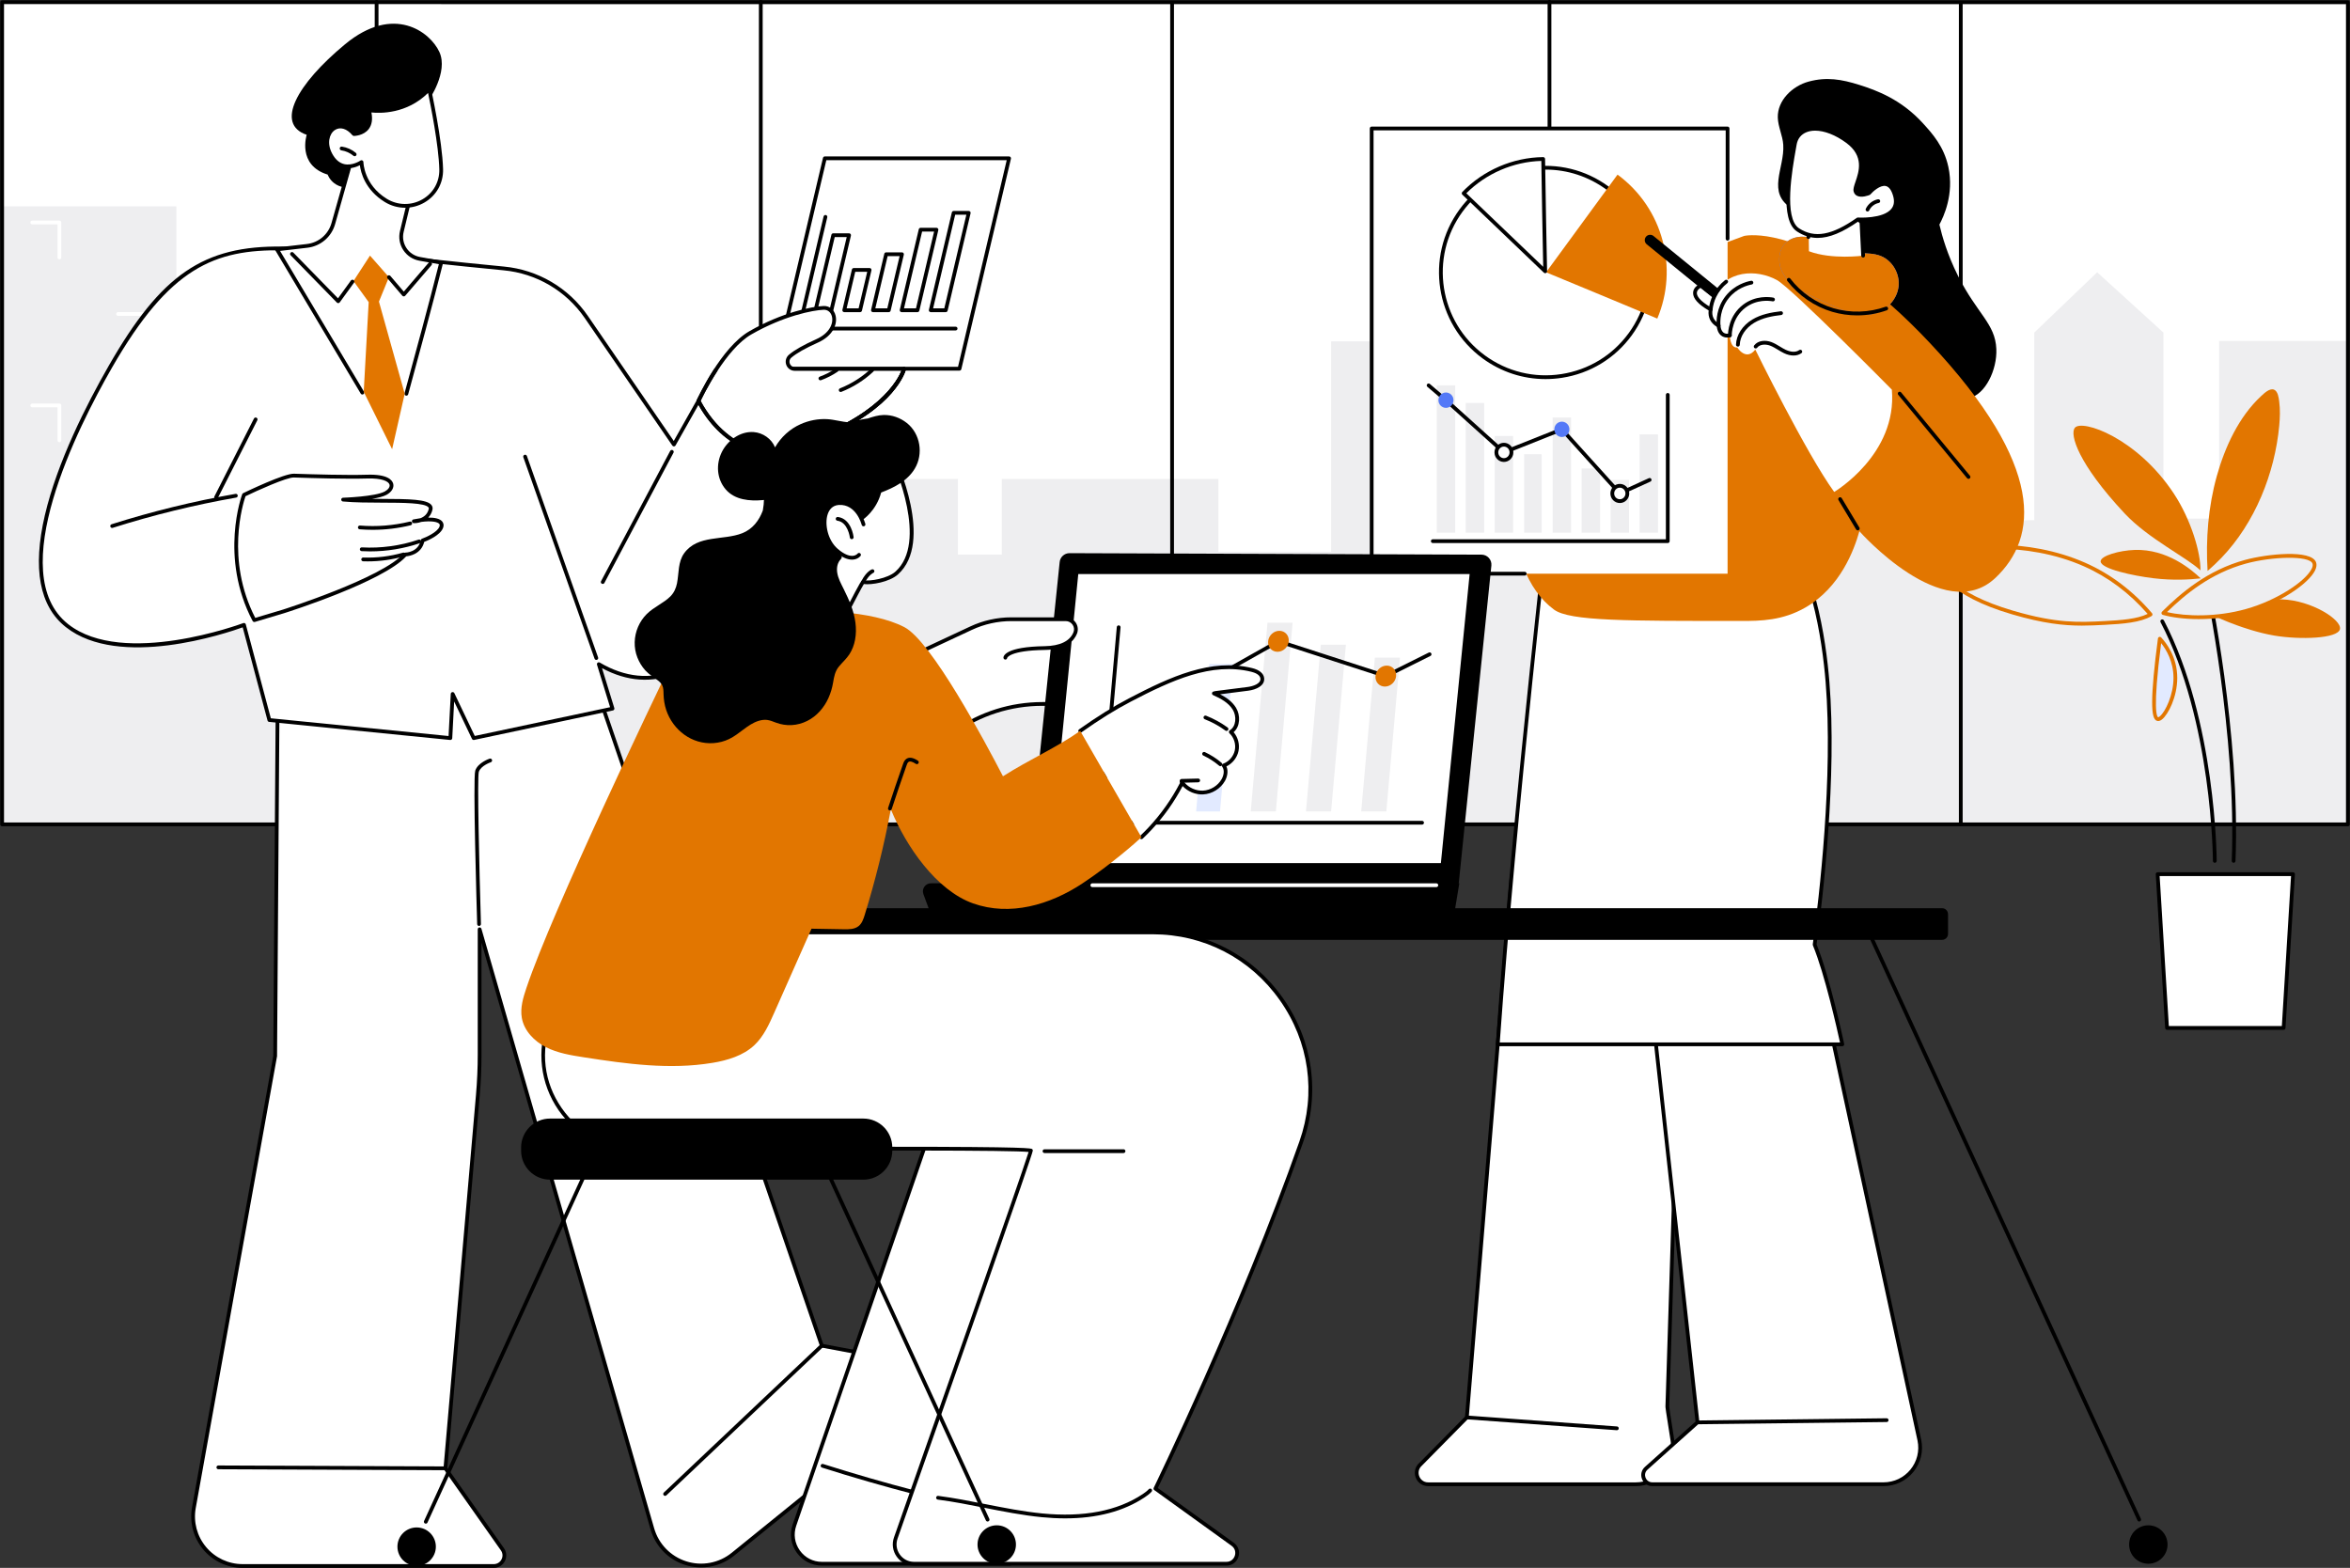 <?xml version="1.0" encoding="UTF-8" standalone="no"?><!DOCTYPE svg PUBLIC "-//W3C//DTD SVG 1.1//EN" "http://www.w3.org/Graphics/SVG/1.1/DTD/svg11.dtd"><svg width="100%" height="100%" viewBox="0 0 2743 1830" version="1.1" xmlns="http://www.w3.org/2000/svg" xmlns:xlink="http://www.w3.org/1999/xlink" xml:space="preserve" xmlns:serif="http://www.serif.com/" style="fill-rule:evenodd;clip-rule:evenodd;stroke-linejoin:round;stroke-miterlimit:2;"><rect x="0" y="0" width="2743" height="1830" fill="#333333" stroke="none"/><g><rect x="2.492" y="2.2" width="2738.04" height="959.99" style="fill:#fff;fill-rule:nonzero;"/><path d="M2.492,240.882l0,721.308l2738.73,-0l-0,-564.162l-151.01,-0l-0,207.368l-64.99,-0l-0,-217.226l-77.32,-70.39l-73.43,70.39l-0,218.941l-5.54,-0l-118.19,2.311l-33.8,-0l-0,-214.19l-483.83,0l0,119.715l-51.26,0l-0,-116.546l-128.11,0l-0,245.676l-131.57,0l0,-85.043l-252.82,0l-0,88.212l-51.23,-0l-0,-88.212l-263.1,0l0,66.139l-181.04,-0l-0,-207.888l-380.995,0l-0,53.556l-87.105,-0l0,-229.959l-203.388,-0Z" style="fill:#eeeef0;fill-rule:nonzero;"/><path d="M69.346,302.643c-1.217,-0 -2.201,-0.984 -2.201,-2.2l-0,-38.554l-29.512,0c-1.216,0 -2.199,-0.984 -2.199,-2.2c-0,-1.216 0.983,-2.2 2.199,-2.2l31.713,0c1.215,0 2.199,0.984 2.199,2.2l0,40.754c0,1.216 -0.984,2.2 -2.199,2.2Z" style="fill:#fff;fill-rule:nonzero;"/><path d="M169.526,409.404c-1.216,0 -2.2,-0.984 -2.2,-2.2l-0,-38.557l-29.512,-0c-1.216,-0 -2.2,-0.983 -2.2,-2.199c0,-1.216 0.984,-2.2 2.2,-2.2l31.712,0c1.216,0 2.2,0.984 2.2,2.2l0,40.756c0,1.216 -0.984,2.2 -2.2,2.2Z" style="fill:#fff;fill-rule:nonzero;"/><path d="M169.526,516.162c-1.216,-0 -2.2,-0.984 -2.2,-2.2l-0,-38.554l-29.512,-0c-1.216,-0 -2.2,-0.984 -2.2,-2.2c0,-1.215 0.984,-2.199 2.2,-2.199l31.712,0c1.216,0 2.2,0.984 2.2,2.199l0,40.754c0,1.216 -0.984,2.2 -2.2,2.2Z" style="fill:#fff;fill-rule:nonzero;"/><path d="M69.346,516.162c-1.217,-0 -2.201,-0.984 -2.201,-2.2l-0,-38.554l-29.512,-0c-1.216,-0 -2.199,-0.984 -2.199,-2.2c-0,-1.215 0.983,-2.199 2.199,-2.199l31.713,0c1.215,0 2.199,0.984 2.199,2.199l0,40.754c0,1.216 -0.984,2.2 -2.199,2.2Z" style="fill:#fff;fill-rule:nonzero;"/><path d="M4.684,959.99l2733.64,-0l0,-955.165l-2733.64,-0.043l-0,955.208Zm2735.84,4.4l-2738.04,0c-1.216,0 -2.2,-0.98 -2.2,-2.2l-0,-959.608c-0,-0.584 0.232,-1.143 0.645,-1.555c0.412,-0.413 0.97,-0.645 1.555,-0.645l2738.04,0.043c1.21,0 2.2,0.984 2.2,2.2l-0,959.565c-0,1.22 -0.99,2.2 -2.2,2.2Z" style="fill-rule:nonzero;"/><path d="M2288.68,964.39c-1.21,0 -2.2,-0.98 -2.2,-2.2l-0,-959.015c-0,-1.216 0.99,-2.2 2.2,-2.2c1.22,0 2.2,0.984 2.2,2.2l-0,959.015c-0,1.22 -0.98,2.2 -2.2,2.2Z" style="fill-rule:nonzero;"/><path d="M1808.6,964.39c-1.21,0 -2.2,-0.98 -2.2,-2.2l-0,-959.99c-0,-1.216 0.99,-2.2 2.2,-2.2c1.22,0 2.2,0.984 2.2,2.2l0,959.99c0,1.22 -0.98,2.2 -2.2,2.2Z" style="fill-rule:nonzero;"/><path d="M1368.1,964.39c-1.21,0 -2.2,-0.98 -2.2,-2.2l0,-959.015c0,-1.216 0.99,-2.2 2.2,-2.2c1.22,0 2.2,0.984 2.2,2.2l0,959.015c0,1.22 -0.98,2.2 -2.2,2.2Z" style="fill-rule:nonzero;"/><path d="M888.02,964.39c-1.21,0 -2.2,-0.98 -2.2,-2.2l-0,-959.99c-0,-1.216 0.99,-2.2 2.2,-2.2c1.22,0 2.2,0.984 2.2,2.2l-0,959.99c-0,1.22 -0.98,2.2 -2.2,2.2Z" style="fill-rule:nonzero;"/><path d="M439.585,964.39c-1.216,0 -2.2,-0.98 -2.2,-2.2l0,-959.99c0,-1.216 0.984,-2.2 2.2,-2.2c1.216,0 2.2,0.984 2.2,2.2l-0,959.99c-0,1.22 -0.984,2.2 -2.2,2.2Z" style="fill-rule:nonzero;"/><path d="M324.238,790.48l-3.062,442.12l-94.859,527.14c-6.382,35.46 20.874,68.06 56.905,68.06l293.121,-0c10.021,-0 15.881,-11.29 10.112,-19.49l-66.565,-94.53l37.882,-435.66c1.372,-15.78 2.059,-31.61 2.059,-47.45l-0,-145.98l201.629,699.77c11.72,40.69 61.15,56.24 94.06,29.58l242.71,-196.6c8.2,-6.63 4.86,-19.82 -5.5,-21.76l-133.48,-25.03l-319.534,-931.981l-315.478,151.811Z" style="fill:#fff;fill-rule:nonzero;"/><path d="M321.176,1232.6l0.022,-0l-0.022,-0Zm5.253,-440.73l-3.053,440.75c-0,0.12 -0.013,0.25 -0.034,0.37l-94.86,527.14c-2.925,16.26 1.474,32.85 12.071,45.53c10.597,12.67 26.149,19.94 42.668,19.94l293.122,0c3.869,0 7.242,-2.05 9.023,-5.48c1.783,-3.44 1.517,-7.38 -0.709,-10.54l-66.565,-94.54c-0.299,-0.419 -0.438,-0.939 -0.393,-1.459l37.882,-435.651c1.362,-15.65 2.051,-31.55 2.051,-47.26l0,-145.98c0,-1.1 0.808,-2.03 1.893,-2.18c1.08,-0.15 2.118,0.51 2.421,1.57l201.624,699.77c5.3,18.4 19.37,32.81 37.64,38.56c18.26,5.74 38.04,1.97 52.92,-10.08l242.72,-196.6c3.12,-2.52 4.44,-6.5 3.46,-10.39c-0.99,-3.89 -4.04,-6.76 -7.99,-7.5l-133.48,-25.03c-0.77,-0.14 -1.41,-0.7 -1.67,-1.45l-318.732,-929.633l-312.009,150.143Zm249.914,1038.13l-293.122,0c-17.825,0 -34.608,-7.84 -46.043,-21.52c-11.435,-13.68 -16.182,-31.58 -13.027,-49.129l94.828,-526.951l3.059,-441.93c0.006,-0.84 0.49,-1.61 1.246,-1.97l315.479,-151.813c0.565,-0.271 1.217,-0.292 1.802,-0.047c0.58,0.242 1.029,0.721 1.233,1.317l319.122,930.763l132.22,24.8c5.64,1.05 10.02,5.17 11.43,10.74c1.41,5.57 -0.49,11.28 -4.95,14.89l-242.72,196.6c-16.03,12.98 -37.33,17.04 -57.01,10.85c-19.68,-6.18 -34.83,-21.71 -40.54,-41.53l-197.318,-684.8l-0,130.4c-0,15.84 -0.696,31.87 -2.069,47.64l-37.811,434.86l66.101,93.88c3.143,4.46 3.534,10.24 1.018,15.09c-2.515,4.85 -7.469,7.86 -12.928,7.86Z" style="fill-rule:nonzero;"/><path d="M559.179,1080.74c-1.183,-0 -2.161,-0.94 -2.198,-2.13c-0.528,-17.44 -5.093,-170.62 -2.251,-179.14c3.111,-9.33 16.228,-13.8 16.784,-13.99c1.156,-0.38 2.396,0.24 2.782,1.39c0.385,1.15 -0.236,2.4 -1.388,2.79c-0.116,0.03 -11.592,3.96 -14.006,11.2c-1.955,6.11 0.41,109.57 2.479,177.62c0.036,1.21 -0.92,2.23 -2.134,2.26l-0.068,-0Z" style="fill-rule:nonzero;"/><path d="M776.32,1745.93c-0.58,-0 -1.16,-0.23 -1.6,-0.69c-0.83,-0.879 -0.79,-2.27 0.09,-3.11l182.93,-173.08c0.88,-0.83 2.27,-0.8 3.11,0.09c0.83,0.88 0.8,2.27 -0.09,3.11l-182.93,173.081c-0.42,0.399 -0.96,0.599 -1.51,0.599Z" style="fill-rule:nonzero;"/><path d="M519.89,1715.98l-0.009,0l-265.033,-1.109c-1.216,-0.01 -2.196,-1 -2.192,-2.211c0.005,-1.21 0.988,-2.19 2.2,-2.19l0.009,0l265.033,1.11c1.216,-0 2.196,0.99 2.192,2.21c-0.005,1.21 -0.988,2.19 -2.2,2.19Z" style="fill-rule:nonzero;"/><path d="M714.94,827.08l-15.991,-51.86c161.281,94.62 254.961,-262.082 254.961,-262.082l-131.06,-58.543l-36.23,64.237l-102.23,-148.843c-22.16,-32.256 -57.477,-53.015 -96.437,-56.681c-93.585,-8.806 -196.636,-22.43 -258.06,-23.332c-85.747,-1.259 -136.5,25.533 -201.049,137.99c-64.548,112.456 -116.738,250.114 -50.615,302.274c66.122,52.16 206.554,-0.93 206.554,-0.93l29.607,111.1l211.281,21.09l2.683,-51.51l24.56,51.51l162.026,-34.42Z" style="fill:#fff;fill-rule:nonzero;"/><path d="M316.124,838.37l207.47,20.71l2.562,-49.2c0.054,-1.01 0.782,-1.85 1.768,-2.05c0.984,-0.2 1.981,0.31 2.415,1.21l23.815,49.94l157.966,-33.55l-15.27,-49.56c-0.271,-0.87 0.02,-1.81 0.739,-2.37c0.701,-0.56 1.691,-0.64 2.471,-0.17c29.65,17.39 59.05,20.28 87.39,8.57c98.83,-40.82 157.91,-246.049 163.84,-267.523l-127.5,-56.958l-35.25,62.492c-0.37,0.662 -1.06,1.083 -1.82,1.117c-0.74,0.056 -1.48,-0.326 -1.91,-0.952l-102.24,-148.84c-21.844,-31.809 -56.407,-52.123 -94.824,-55.736c-29.489,-2.775 -60.083,-6.047 -89.673,-9.211c-64.918,-6.939 -126.235,-13.496 -168.214,-14.112c-79.344,-1.182 -131.837,19.684 -199.106,136.885c-40.368,70.327 -126.16,240.288 -51.163,299.448c64.385,50.79 203.021,-0.73 204.415,-1.26c0.585,-0.21 1.234,-0.18 1.784,0.1c0.552,0.29 0.96,0.8 1.119,1.4l29.216,109.62Zm236.791,25.32c-0.836,-0 -1.616,-0.47 -1.985,-1.25l-20.829,-43.68l-2.232,42.85c-0.033,0.6 -0.308,1.16 -0.765,1.55c-0.456,0.4 -1.055,0.58 -1.652,0.52l-211.281,-21.08c-0.911,-0.09 -1.671,-0.74 -1.905,-1.62l-28.987,-108.77c-19.087,6.88 -143.918,49.05 -206.412,-0.24c-30.832,-24.32 -39.066,-68.314 -24.473,-130.757c14.487,-61.996 48.533,-129.027 74.543,-174.342c61.216,-106.655 110.501,-140.426 202.987,-139.094c42.18,0.621 103.597,7.186 168.617,14.138c29.575,3.162 60.157,6.432 89.618,9.203c39.718,3.737 75.452,24.741 98.041,57.626l100.24,145.934l34.5,-61.165c0.55,-0.984 1.76,-1.388 2.81,-0.928l131.06,58.544c0.98,0.438 1.5,1.525 1.23,2.567c-0.15,0.57 -15.28,57.648 -43.19,119.33c-37.6,83.104 -79.23,134.564 -123.72,152.944c-28.13,11.62 -57.19,9.55 -86.46,-6.13l14.37,46.59c0.18,0.59 0.11,1.23 -0.21,1.77c-0.31,0.53 -0.83,0.91 -1.44,1.03l-162.018,34.42c-0.152,0.03 -0.307,0.04 -0.457,0.04Z" style="fill-rule:nonzero;"/><path d="M284.783,577.589c0,-0 -27.252,71.634 12.056,146.211l34.182,-10.22c-0,-0 116.552,-36.83 142.05,-66.382c-0,-0 17.063,-0.111 20.194,-16.351c0,0 18.103,-6.345 21.704,-15.205c3.601,-8.861 -10.39,-11.704 -31.983,-7.239c0,-0 16.309,0.54 19.642,-14.019c3.333,-14.56 -60.431,-7.471 -102.139,-11.259c0,0 38.116,-1.188 49.723,-7.564c11.606,-6.376 10.835,-20.319 -21.893,-19.277c-22.712,0.722 -62.842,-0.414 -85.278,-1.177c-11.002,-0.374 -58.258,22.482 -58.258,22.482Z" style="fill:#fff;fill-rule:nonzero;"/><path d="M286.553,579.179c-2.758,8.006 -23.598,73.959 11.397,141.991l32.442,-9.7c1.126,-0.36 116.213,-36.97 141.015,-65.709c0.414,-0.481 1.016,-0.759 1.65,-0.762c0.618,-0.007 15.306,-0.342 18.049,-14.568c0.146,-0.767 0.691,-1.401 1.431,-1.659c4.775,-1.677 17.751,-7.456 20.393,-13.959c0.773,-1.896 0.271,-2.827 -0.174,-3.359c-2.024,-2.43 -9.171,-3.822 -21.034,-2.303c-3.267,1.158 -6.485,1.529 -8.809,1.45c-1.113,-0.037 -2.024,-0.9 -2.119,-2.011c-0.094,-1.111 0.656,-2.116 1.747,-2.341c2.876,-0.596 5.615,-1.066 8.202,-1.412c3.97,-1.484 8.281,-4.563 9.742,-10.945c0.157,-0.69 0.052,-1.203 -0.355,-1.714c-4.232,-5.326 -29.456,-5.407 -53.849,-5.487c-15.723,-0.052 -31.981,-0.103 -45.992,-1.375c-1.158,-0.105 -2.034,-1.093 -2,-2.255c0.037,-1.163 0.969,-2.1 2.131,-2.136c0.376,-0.01 37.721,-1.244 48.733,-7.291c4.073,-2.238 6.245,-5.36 5.536,-7.953c-1.053,-3.851 -8.55,-7.764 -26.298,-7.201c-22.841,0.728 -63.322,-0.423 -85.425,-1.175c-8.389,-0.281 -42.793,15.326 -56.413,21.874Zm10.286,146.821c-0.799,-0 -1.557,-0.44 -1.946,-1.17c-39.317,-74.599 -12.443,-147.297 -12.165,-148.023c0.199,-0.524 0.592,-0.954 1.097,-1.199c4.887,-2.363 48.161,-23.134 59.291,-22.698c22.048,0.748 62.428,1.897 85.133,1.175c24.06,-0.81 29.529,6.21 30.683,10.434c1.267,4.627 -1.74,9.719 -7.661,12.971c-3.764,2.067 -10.045,3.605 -16.928,4.743c3.987,0.033 7.987,0.045 11.953,0.059c32.073,0.103 52,0.504 57.278,7.149c1.242,1.561 1.656,3.441 1.199,5.433c-0.9,3.933 -2.698,6.949 -4.941,9.235c8.017,-0.112 13.699,1.398 16.305,4.531c1.244,1.49 2.402,4.062 0.87,7.832c-3.407,8.38 -17.622,14.391 -21.85,16.019c-3.469,14.269 -17.153,16.499 -21.039,16.844c-26.759,29.535 -137.687,64.845 -142.432,66.345l-34.218,10.23c-0.208,0.06 -0.421,0.09 -0.629,0.09Z" style="fill-rule:nonzero;"/><path d="M434.958,618.395c-5.042,0 -10.091,-0.203 -15.139,-0.608c-1.212,-0.099 -2.114,-1.158 -2.017,-2.37c0.096,-1.209 1.119,-2.092 2.369,-2.017c19.54,1.579 39.098,0.024 58.138,-4.602c1.175,-0.294 2.369,0.439 2.657,1.618c0.288,1.182 -0.438,2.372 -1.617,2.657c-14.58,3.543 -29.455,5.322 -44.391,5.322Z" style="fill-rule:nonzero;"/><path d="M431.98,643.555c-3.297,0 -6.586,-0.093 -9.865,-0.277c-1.211,-0.067 -2.139,-1.107 -2.071,-2.32c0.067,-1.212 1.053,-2.16 2.321,-2.071c22.219,1.241 45.128,-1.878 66.206,-9.045c1.166,-0.399 2.402,0.226 2.79,1.373c0.393,1.152 -0.223,2.4 -1.372,2.791c-18.505,6.294 -38.374,9.549 -58.009,9.549Z" style="fill-rule:nonzero;"/><path d="M429.344,655.23c-1.834,-0 -3.671,-0.032 -5.51,-0.099c-1.214,-0.043 -2.163,-1.061 -2.118,-2.277c0.043,-1.215 1.068,-2.18 2.277,-2.118c15.701,0.548 31.371,-1.358 46.501,-5.708c1.185,-0.335 2.386,0.342 2.721,1.506c0.335,1.169 -0.339,2.387 -1.506,2.722c-13.806,3.97 -28.034,5.974 -42.365,5.974Z" style="fill-rule:nonzero;"/><path d="M130.907,616.184c-0.934,-0 -1.8,-0.597 -2.096,-1.534c-0.368,-1.16 0.272,-2.395 1.433,-2.762c47.215,-14.971 95.895,-26.903 144.688,-35.463c1.19,-0.207 2.335,0.59 2.547,1.787c0.209,1.196 -0.591,2.337 -1.787,2.548c-48.6,8.524 -97.09,20.408 -144.119,35.321c-0.221,0.071 -0.447,0.103 -0.666,0.103Z" style="fill-rule:nonzero;"/><path d="M696.05,770.25c-0.91,0 -1.76,-0.56 -2.07,-1.47l-83.129,-235.116c-0.407,-1.145 0.193,-2.402 1.34,-2.806c1.154,-0.405 2.404,0.194 2.806,1.341l83.123,235.121c0.41,1.14 -0.19,2.4 -1.34,2.8c-0.24,0.09 -0.49,0.13 -0.73,0.13Z" style="fill-rule:nonzero;"/><path d="M703.53,681.57c-0.35,-0 -0.701,-0.09 -1.03,-0.26c-1.08,-0.57 -1.49,-1.9 -0.921,-2.98l80.671,-151.996c0.57,-1.074 1.9,-1.48 2.98,-0.913c1.07,0.572 1.48,1.901 0.91,2.975l-80.67,152.004c-0.391,0.74 -1.16,1.17 -1.94,1.17Z" style="fill-rule:nonzero;"/><path d="M252.227,582.618c-0.335,0 -0.675,-0.077 -0.995,-0.239c-1.083,-0.549 -1.514,-1.873 -0.964,-2.958l46.167,-90.915c0.55,-1.081 1.869,-1.514 2.958,-0.964c1.083,0.549 1.515,1.873 0.965,2.958l-46.168,90.915c-0.389,0.763 -1.16,1.203 -1.963,1.203Z" style="fill-rule:nonzero;"/><path d="M1119.96,430.355l-215.08,-0l57.89,-245.578l215.08,-0l-57.89,245.578Z" style="fill:#fff;fill-rule:nonzero;"/><path d="M907.65,428.156l210.57,0l56.85,-241.178l-210.56,0l-56.86,241.178Zm212.31,4.399l-215.08,0c-0.68,0 -1.31,-0.307 -1.73,-0.833c-0.41,-0.529 -0.57,-1.216 -0.41,-1.871l57.88,-245.578c0.24,-0.992 1.12,-1.695 2.15,-1.695l215.08,0c0.67,0 1.31,0.308 1.73,0.834c0.41,0.528 0.57,1.216 0.41,1.871l-57.89,245.577c-0.23,0.993 -1.12,1.695 -2.14,1.695Z" style="fill-rule:nonzero;"/><path d="M1115.43,385.691l-182.69,0c-0.67,0 -1.3,-0.307 -1.72,-0.833c-0.42,-0.528 -0.57,-1.216 -0.42,-1.871l30.73,-130.359c0.28,-1.182 1.47,-1.908 2.65,-1.637c1.18,0.279 1.91,1.463 1.63,2.647l-30.09,127.654l179.91,-0c1.21,-0 2.2,0.984 2.2,2.2c0,1.216 -0.99,2.199 -2.2,2.199Z" style="fill-rule:nonzero;"/><path d="M970.44,362.111l-18.51,-0l20.65,-87.597l18.51,0l-20.65,87.597Z" style="fill:#fff;fill-rule:nonzero;"/><path d="M954.71,359.911l13.99,0l19.61,-83.197l-13.99,-0l-19.61,83.197Zm15.73,4.399l-18.51,0c-0.67,0 -1.31,-0.307 -1.73,-0.833c-0.41,-0.529 -0.56,-1.216 -0.41,-1.872l20.65,-87.596c0.23,-0.992 1.12,-1.695 2.14,-1.695l18.51,-0c0.67,-0 1.31,0.308 1.73,0.834c0.41,0.528 0.57,1.216 0.41,1.871l-20.65,87.596c-0.23,0.993 -1.12,1.695 -2.14,1.695Z" style="fill-rule:nonzero;"/><path d="M1003.94,362.111l-18.51,-0l11.09,-47.065l18.51,0l-11.09,47.065Z" style="fill:#fff;fill-rule:nonzero;"/><path d="M988.2,359.911l14,0l10.05,-42.666l-13.99,-0l-10.06,42.666Zm15.74,4.399l-18.52,0c-0.67,0 -1.3,-0.307 -1.72,-0.833c-0.42,-0.529 -0.57,-1.216 -0.42,-1.872l11.1,-47.065c0.23,-0.993 1.12,-1.695 2.14,-1.695l18.51,-0c0.67,-0 1.31,0.307 1.73,0.834c0.41,0.528 0.57,1.216 0.41,1.871l-11.09,47.065c-0.23,0.993 -1.12,1.695 -2.14,1.695Z" style="fill-rule:nonzero;"/><path d="M1037.43,362.111l-18.51,-0l15.41,-65.381l18.51,-0l-15.41,65.381Z" style="fill:#fff;fill-rule:nonzero;"/><path d="M1021.7,359.911l13.99,0l14.38,-60.98l-14,0l-14.37,60.98Zm15.73,4.399l-18.51,0c-0.67,0 -1.31,-0.307 -1.72,-0.833c-0.42,-0.529 -0.57,-1.216 -0.42,-1.872l15.41,-65.379c0.23,-0.992 1.12,-1.695 2.14,-1.695l18.52,0c0.67,0 1.3,0.307 1.72,0.834c0.42,0.528 0.57,1.216 0.42,1.871l-15.42,65.379c-0.23,0.993 -1.12,1.695 -2.14,1.695Z" style="fill-rule:nonzero;"/><path d="M1070.93,362.111l-18.51,-0l22.16,-94.03l18.51,0l-22.16,94.03Z" style="fill:#fff;fill-rule:nonzero;"/><path d="M1055.19,359.911l13.99,0l21.13,-89.631l-13.99,0l-21.13,89.631Zm15.74,4.399l-18.51,0c-0.68,0 -1.31,-0.307 -1.73,-0.833c-0.42,-0.529 -0.57,-1.216 -0.42,-1.872l22.17,-94.03c0.23,-0.992 1.12,-1.695 2.14,-1.695l18.51,0c0.67,0 1.31,0.308 1.73,0.834c0.41,0.528 0.57,1.216 0.41,1.871l-22.16,94.03c-0.24,0.993 -1.12,1.695 -2.14,1.695Z" style="fill-rule:nonzero;"/><path d="M1103.96,362.111l-17.58,-0l26.8,-113.701l17.58,0l-26.8,113.701Z" style="fill:#fff;fill-rule:nonzero;"/><path d="M1089.15,359.911l13.06,0l25.77,-109.303l-13.06,0l-25.77,109.303Zm14.81,4.399l-17.58,0c-0.68,0 -1.31,-0.307 -1.73,-0.833c-0.42,-0.529 -0.57,-1.216 -0.42,-1.872l26.81,-113.701c0.23,-0.992 1.12,-1.695 2.14,-1.695l17.58,-0c0.67,-0 1.31,0.307 1.72,0.833c0.42,0.529 0.57,1.216 0.42,1.872l-26.8,113.701c-0.24,0.993 -1.12,1.695 -2.14,1.695Z" style="fill-rule:nonzero;"/><path d="M815.3,467.992c0,-0 27.67,-60.695 60.63,-79.594c35.85,-20.559 70.29,-28.475 85.48,-29.051c15.2,-0.576 19.93,26.113 -7.5,38.451c-14.51,6.524 -24.98,12.316 -31.59,17.915c-6,5.097 -2.5,14.89 5.38,14.89l127.57,0c0,0 -10.98,43.989 -95.18,78.488l-8.57,11.541c-3.98,5.35 -9.89,8.947 -16.48,9.919c-24.29,3.579 -84.07,4.537 -119.74,-62.559Z" style="fill:#fff;fill-rule:nonzero;"/><path d="M817.76,467.926c35.09,64.924 93.42,63.921 116.96,60.449c5.93,-0.876 11.41,-4.176 15.03,-9.055l8.57,-11.542c0.24,-0.32 0.56,-0.571 0.94,-0.724c70.23,-28.776 88.9,-64.254 92.91,-74.252l-124.47,0c-4.49,0 -8.4,-2.719 -9.94,-6.927c-1.56,-4.252 -0.33,-8.899 3.14,-11.84c6.51,-5.523 16.72,-11.319 32.11,-18.243c15.14,-6.812 19.98,-18.105 18.07,-26.276c-1.2,-5.099 -4.95,-8.11 -9.58,-7.973c-12.72,0.483 -46.73,7.117 -84.47,28.763c-29.7,17.029 -55.55,69.762 -59.27,77.62Zm99.25,66.131c-29.37,0 -74.48,-10.155 -103.65,-65.031c-0.33,-0.604 -0.35,-1.323 -0.06,-1.946c1.14,-2.505 28.35,-61.558 61.54,-80.589c38.49,-22.074 73.4,-28.847 86.49,-29.343c6.87,-0.286 12.35,4.2 14.03,11.362c2.33,9.929 -3.12,23.456 -20.55,31.295c-15,6.75 -24.87,12.338 -31.06,17.586c-2.49,2.105 -2.59,4.98 -1.86,6.969c0.72,1.954 2.62,4.043 5.81,4.043l127.57,-0c0.67,-0 1.31,0.311 1.73,0.846c0.42,0.533 0.57,1.229 0.4,1.886c-0.46,1.837 -12.16,45.272 -95.91,79.758l-8.21,11.05c-4.31,5.809 -10.85,9.74 -17.92,10.785c-4.85,0.715 -11.13,1.329 -18.35,1.329Z" style="fill-rule:nonzero;"/><path d="M917.01,534.057c-29.37,0 -74.48,-10.155 -103.65,-65.031c-0.58,-1.074 -0.17,-2.406 0.9,-2.976c1.07,-0.575 2.41,-0.163 2.98,0.909c35.03,65.893 93.83,64.903 117.48,61.416c5.93,-0.876 11.41,-4.176 15.03,-9.055l8.57,-11.542c0.24,-0.32 0.56,-0.571 0.94,-0.724c82.22,-33.687 93.77,-76.554 93.87,-76.984c0.3,-1.177 1.49,-1.888 2.67,-1.603c1.18,0.295 1.9,1.489 1.6,2.668c-0.46,1.837 -12.16,45.272 -95.91,79.758l-8.21,11.052c-4.31,5.807 -10.85,9.738 -17.92,10.783c-4.85,0.715 -11.13,1.329 -18.35,1.329Z" style="fill-rule:nonzero;"/><path d="M950,524.867c-0.45,-0 -0.91,-0.142 -1.31,-0.434c-0.97,-0.724 -1.17,-2.103 -0.45,-3.079l10.08,-13.576c0.24,-0.32 0.56,-0.571 0.94,-0.724c82.22,-33.687 93.77,-76.554 93.87,-76.984c0.3,-1.177 1.49,-1.888 2.67,-1.603c1.18,0.295 1.9,1.489 1.6,2.668c-0.46,1.837 -12.16,45.272 -95.91,79.758l-9.72,13.086c-0.43,0.581 -1.09,0.888 -1.77,0.888Z" style="fill-rule:nonzero;"/><path d="M815.3,470.192c-0.31,0 -0.62,-0.064 -0.92,-0.197c-1.1,-0.505 -1.59,-1.809 -1.08,-2.915c0.07,-0.172 8,-17.459 20.19,-36.247c0.66,-1.023 2.02,-1.311 3.04,-0.649c1.02,0.661 1.31,2.023 0.65,3.042c-12,18.504 -19.8,35.51 -19.88,35.679c-0.37,0.81 -1.17,1.287 -2,1.287Z" style="fill-rule:nonzero;"/><path d="M981.29,457.503c-0.88,0 -1.71,-0.526 -2.05,-1.39c-0.44,-1.128 0.11,-2.408 1.24,-2.855c13.18,-5.227 25.63,-13.107 35.99,-22.784c0.89,-0.832 2.28,-0.785 3.11,0.105c0.83,0.887 0.78,2.279 -0.11,3.109c-10.91,10.193 -23.48,18.154 -37.37,23.66c-0.27,0.105 -0.54,0.155 -0.81,0.155Z" style="fill-rule:nonzero;"/><path d="M957.6,443.883c-0.9,0 -1.74,-0.552 -2.07,-1.442c-0.42,-1.14 0.17,-2.406 1.31,-2.822c6.5,-2.385 12.7,-5.552 18.44,-9.414c1,-0.677 2.37,-0.414 3.05,0.595c0.68,1.008 0.41,2.374 -0.6,3.053c-6.03,4.062 -12.55,7.392 -19.38,9.895c-0.25,0.092 -0.5,0.135 -0.75,0.135Z" style="fill-rule:nonzero;"/><path d="M500.293,117.199c0,-0 23.309,-33.086 12.576,-56.506c-10.733,-23.42 -53.331,-56.026 -110.056,-9.073c-56.723,46.953 -81.85,93.165 -44.814,105.722c0,0 -11.499,35.346 24.478,46.45c-0,-0 7.526,22.754 39.515,12.719c31.987,-10.034 78.301,-99.312 78.301,-99.312Z" style="fill-rule:nonzero;"/><path d="M412.823,176.875l-23.777,84.094c-3.975,14.056 -16.039,24.324 -30.55,26.002l-35.248,4.074l135.046,226.487c0,-0 36.956,-132.187 56.675,-210.947l-25.078,-4.479c-14.87,-2.655 -24.426,-17.292 -20.875,-31.973l12.058,-49.86c-0,-0 -47.381,-55.393 -68.251,-43.398Z" style="fill:#fff;fill-rule:nonzero;"/><path d="M474.311,461.806c-0.193,0 -0.389,-0.026 -0.584,-0.077c-1.171,-0.323 -1.861,-1.532 -1.54,-2.706c12.077,-44.032 28.738,-105.574 40.075,-150.687l-22.759,-4.065c-7.795,-1.392 -14.472,-5.811 -18.801,-12.44c-4.327,-6.629 -5.686,-14.52 -3.824,-22.215l11.792,-48.762c-13.246,-15.264 -48.082,-49.87 -63.987,-42.467l-23.521,83.182c-4.232,14.971 -16.956,25.8 -32.413,27.587l-31.871,3.682l97.966,164.297c0.62,1.042 0.279,2.393 -0.765,3.016c-1.044,0.623 -2.393,0.282 -3.016,-0.764l-99.706,-167.217c-0.38,-0.64 -0.413,-1.43 -0.082,-2.101c0.331,-0.668 0.977,-1.123 1.719,-1.209l35.248,-4.073c13.68,-1.581 24.941,-11.166 28.688,-24.417l23.778,-84.095c0.155,-0.552 0.522,-1.022 1.021,-1.308c21.815,-12.548 66.045,38.065 71.016,43.876c0.46,0.537 0.634,1.261 0.466,1.948l-12.058,49.86c-1.572,6.503 -0.425,13.171 3.233,18.774c3.658,5.605 9.302,9.338 15.891,10.515l25.078,4.479c0.6,0.108 1.13,0.458 1.461,0.972c0.331,0.511 0.434,1.136 0.286,1.729c-11.352,45.34 -28.383,108.264 -40.671,153.068c-0.268,0.978 -1.156,1.618 -2.12,1.618Z" style="fill-rule:nonzero;"/><path d="M457.695,524.295l14.693,-64.732l-30.072,-107.535l11.676,-28.541l-22.125,-25.142l-19.29,29.685l17.759,24.578l-5.782,104.715l33.141,66.972Z" style="fill:#e27600;fill-rule:nonzero;"/><path d="M413.064,156.479c0,0 25.059,-0.123 17.593,-27.823c-0,0 40.382,8.041 70.272,-24.698c0,0 13.19,59.889 14.04,93.572c0.85,33.682 -36.273,53.815 -64.625,36.398c-28.352,-17.417 -28.352,-44.712 -28.352,-44.712c0,-0 -22.724,15.713 -36.024,-8.512c-13.301,-24.225 9.107,-45.776 27.096,-24.225Z" style="fill:#fff;fill-rule:nonzero;"/><path d="M421.986,187.019c0.351,0 0.703,0.084 1.025,0.251c0.722,0.38 1.177,1.128 1.179,1.942c0,0.262 0.409,26.32 27.305,42.84c12.726,7.82 28.666,8.054 41.594,0.604c12.694,-7.311 20.051,-20.421 19.679,-35.07c-0.706,-28.069 -10.184,-75.117 -13.125,-89.115c-24.95,24.704 -56.054,23.847 -66.116,22.793c1.592,8.034 0.545,14.528 -3.122,19.34c-6.045,7.929 -16.872,8.073 -17.329,8.075c-0.587,-0.062 -1.281,-0.288 -1.7,-0.79c-6.597,-7.904 -14.496,-10.204 -20.621,-6.028c-6.388,4.359 -9.561,15.579 -2.859,27.785c3.605,6.565 8.25,10.563 13.803,11.884c9.576,2.288 18.949,-4.06 19.044,-4.125c0.374,-0.255 0.807,-0.386 1.243,-0.386Zm50.821,55.465c-8.189,0 -16.371,-2.232 -23.615,-6.681c-23.197,-14.249 -28.095,-34.683 -29.126,-42.948c-4.058,2.043 -11.489,4.817 -19.349,2.965c-6.831,-1.613 -12.443,-6.341 -16.679,-14.056c-7.949,-14.481 -3.749,-28.086 4.238,-33.538c5.953,-4.06 16.177,-4.83 25.747,5.991c2.479,-0.227 9.108,-1.303 12.902,-6.305c3.253,-4.287 3.794,-10.573 1.607,-18.685c-0.198,-0.732 -0,-1.517 0.518,-2.073c0.52,-0.554 1.291,-0.799 2.034,-0.655c0.391,0.077 39.562,7.368 68.22,-24.024c0.551,-0.608 1.396,-0.861 2.193,-0.642c0.793,0.212 1.403,0.848 1.579,1.652c0.133,0.599 13.248,60.483 14.092,93.989c0.411,16.288 -7.77,30.866 -21.884,38.995c-6.967,4.013 -14.726,6.015 -22.477,6.015Z" style="fill-rule:nonzero;"/><path d="M413.982,182.359c-0.498,0 -0.999,-0.17 -1.411,-0.513c-3.989,-3.347 -9.021,-5.607 -14.172,-6.367c-1.201,-0.179 -2.032,-1.296 -1.854,-2.499c0.176,-1.199 1.276,-2.054 2.498,-1.854c6.028,0.89 11.685,3.431 16.355,7.347c0.93,0.782 1.053,2.17 0.273,3.1c-0.437,0.518 -1.059,0.786 -1.689,0.786Z" style="fill-rule:nonzero;"/><path d="M471.308,345.951l-0.004,0c-0.643,0 -1.251,-0.283 -1.67,-0.771l-17.315,-20.266c-0.788,-0.924 -0.678,-2.311 0.245,-3.102c0.924,-0.782 2.31,-0.679 3.103,0.245l15.645,18.313l29.066,-33.811c0.797,-0.919 2.182,-1.022 3.104,-0.234c0.919,0.793 1.025,2.183 0.234,3.104l-30.739,35.758c-0.419,0.485 -1.029,0.764 -1.669,0.764Z" style="fill-rule:nonzero;"/><path d="M394.775,353.792c-0.591,-0 -1.158,-0.236 -1.573,-0.661l-53.951,-55.203c-0.85,-0.87 -0.833,-2.262 0.035,-3.111c0.87,-0.849 2.266,-0.834 3.11,0.035l52.129,53.338l15.092,-20.786c0.716,-0.984 2.086,-1.203 3.074,-0.488c0.982,0.715 1.201,2.09 0.488,3.074l-16.623,22.896c-0.383,0.524 -0.973,0.853 -1.62,0.9c-0.054,0.005 -0.107,0.006 -0.161,0.006Z" style="fill-rule:nonzero;"/><path d="M2568.46,665.75c0.39,-20.563 -10.99,-59.152 -31.03,-89.575c-43.09,-65.412 -107.68,-87.372 -115.71,-76.735c-5.83,7.733 3.51,41.278 58.17,99.763c27.58,29.505 71.91,50.938 88.57,66.547Z" style="fill:#e27600;fill-rule:nonzero;"/><path d="M2576.76,666.37c-2.25,-36.88 0.77,-75.005 10.75,-110.664c9.45,-33.796 25.66,-69.257 51.78,-93.423c3.3,-3.052 10.11,-9.787 15.25,-7.389c4.45,2.072 5.28,9.567 5.84,13.715c1.23,9.267 0.88,18.866 0.03,28.146c-5.13,55.559 -28.28,113.59 -67.61,154.465c-5.1,5.302 -10.46,10.353 -16.04,15.15Z" style="fill:#e27600;fill-rule:nonzero;"/><path d="M2568.74,675.05c-10.99,-10.481 -39.3,-34.452 -77.13,-33.184c-17.58,0.59 -39.53,6.712 -39.68,13.3c-0.19,8.767 38.27,16.914 61.41,19.714c23.01,2.78 42.31,1.66 55.4,0.17Z" style="fill:#e27600;fill-rule:nonzero;"/><path d="M2579.03,716.22c7.82,3.88 18.58,8.8 31.74,13.53c6.38,2.29 25.15,8.97 44.21,12.14c29.66,4.93 73.81,3.63 76.31,-7.57c2.39,-10.75 -32.94,-33.63 -67.84,-34.74c-11.52,-0.36 -21.96,1.67 -40.14,5.22c-18.58,3.62 -33.72,8 -44.28,11.42Z" style="fill:#e27600;fill-rule:nonzero;"/><path d="M2607.16,1006.99c-0.03,-0 -0.06,-0 -0.09,-0.01c-1.21,-0.04 -2.16,-1.07 -2.11,-2.28c5.85,-147.66 -30.43,-319.34 -30.8,-321.05c-0.25,-1.19 0.5,-2.36 1.69,-2.61c1.18,-0.27 2.36,0.5 2.61,1.69c0.37,1.72 36.77,173.93 30.9,322.14c-0.05,1.19 -1.03,2.12 -2.2,2.12Z" style="fill-rule:nonzero;"/><path d="M2585.19,1007.01c-1.22,0 -2.2,-0.99 -2.2,-2.2c-0,-1.62 -0.71,-163.04 -61.1,-278.62c-0.56,-1.08 -0.15,-2.41 0.93,-2.97c1.07,-0.56 2.41,-0.15 2.97,0.93c60.89,116.56 61.6,279.03 61.6,280.66c-0,1.21 -0.99,2.2 -2.2,2.2Z" style="fill-rule:nonzero;"/><path d="M2521,745.52c3.33,3.54 18.24,20.17 18.18,45.86c-0.07,25.32 -14.65,49.39 -20.65,47.92c-5.05,-1.23 -7.1,-21.22 2.47,-93.78Z" style="fill:#e2eaff;fill-rule:nonzero;"/><path d="M2522.55,750.67c-10.24,79.48 -4.73,86 -3.5,86.5c0.14,0.04 0.84,-0.13 2.02,-1.12c6.61,-5.51 15.86,-25.17 15.91,-44.67c0.04,-19.25 -8.51,-33.3 -14.43,-40.71Zm-3.47,90.9c-0.37,-0 -0.72,-0.04 -1.07,-0.13c-4.21,-1.03 -5.98,-7.69 -5.93,-22.29c0.06,-15.6 2.33,-40.47 6.74,-73.92c0.11,-0.84 0.7,-1.55 1.51,-1.81c0.81,-0.26 1.69,-0.03 2.27,0.59c5.67,6.03 18.84,22.71 18.77,47.38c-0.05,22.16 -10.57,42.64 -17.82,48.32c-1.58,1.24 -3.08,1.86 -4.47,1.86Z" style="fill:#e27600;fill-rule:nonzero;"/><path d="M2510.24,717.17c-15,-17.62 -39.98,-41.86 -76.96,-58.207c-78.79,-34.828 -169.32,-18.59 -170.76,-3.552c-0.77,8.069 11.58,37.549 86.75,59.549c50.02,14.63 75.01,13.79 107.13,12.15c22.99,-1.17 41.8,-2.88 53.84,-9.94Z" style="fill:#eeeef0;fill-rule:nonzero;"/><path d="M2330.85,640.479c-28.64,0 -51.65,4.736 -61.6,10.558c-3.92,2.295 -4.48,3.97 -4.54,4.584c-0.78,8.15 13.19,36.159 85.18,57.219c50.92,14.91 76.63,13.6 106.4,12.08c19.69,-1.01 38.37,-2.43 50.5,-8.39c-21.32,-24.46 -46.34,-43.15 -74.4,-55.555c-34.23,-15.13 -71.07,-20.496 -101.54,-20.496Zm99.26,89.721c-21.37,-0 -45.06,-2.48 -81.46,-13.13c-75.21,-22.01 -89.25,-52.123 -88.32,-61.87c0.27,-2.842 2.53,-5.521 6.7,-7.959c21.8,-12.758 98.42,-20.668 167.13,9.708c29.47,13.031 55.63,32.811 77.76,58.791c0.42,0.5 0.6,1.16 0.49,1.8c-0.11,0.64 -0.5,1.2 -1.06,1.53c-12.83,7.53 -33.26,9.14 -54.84,10.24c-8.9,0.46 -17.45,0.89 -26.4,0.89Z" style="fill:#e27600;fill-rule:nonzero;"/><path d="M2525.1,715.56c18.63,-18.45 50.07,-47.43 96.09,-59.956c28.93,-7.874 75.48,-10.68 80.09,1.354c4.95,12.912 -33.6,43.212 -79.08,55.982c-38.8,10.89 -77.11,8.19 -97.1,2.62Z" style="fill:#eeeef0;fill-rule:nonzero;"/><path d="M2529.42,714.4c22.09,5.2 57.94,6.04 92.18,-3.58c36.96,-10.37 69.43,-32.57 76.58,-46.788c0.89,-1.782 1.8,-4.318 1.05,-6.288c-3.7,-9.659 -47.48,-8.177 -77.46,-0.017c-41.16,11.203 -70.83,35.713 -92.35,56.673Zm37.07,8.2c-16.51,-0 -31.22,-1.92 -41.98,-4.92c-0.76,-0.22 -1.34,-0.81 -1.54,-1.57c-0.19,-0.76 0.03,-1.56 0.58,-2.12c22.11,-21.89 53.11,-48.55 97.07,-60.508c25.82,-7.027 76.98,-12.297 82.72,2.689c1.06,2.785 0.65,6.093 -1.23,9.839c-7.54,14.99 -40,38.01 -79.32,49.05c-19.1,5.36 -38.73,7.54 -56.3,7.54Z" style="fill:#e27600;fill-rule:nonzero;"/><path d="M2665.52,1199.79l-136.06,-0l-11,-179.5l158.06,0l-11,179.5Z" style="fill:#fff;fill-rule:nonzero;"/><path d="M2531.53,1197.59l131.92,0l10.73,-175.1l-153.38,-0l10.73,175.1Zm133.99,4.4l-136.06,-0c-1.16,-0 -2.12,-0.91 -2.19,-2.07l-11,-179.49c-0.04,-0.61 0.17,-1.21 0.59,-1.65c0.42,-0.44 1,-0.69 1.6,-0.69l158.06,-0c0.6,-0 1.18,0.25 1.6,0.69c0.41,0.44 0.63,1.04 0.59,1.65l-11,179.49c-0.07,1.16 -1.03,2.07 -2.19,2.07Z" style="fill-rule:nonzero;"/><path d="M1764.57,1021.57l-52.431,632.81l-53.829,54.55c-9.4,8.06 -3.7,23.46 8.68,23.46l242.3,0c26.78,0 47.2,-23.97 42.94,-50.41c-3.18,-19.73 -6.06,-38.2 -6.06,-40.34c-0,-4.78 20.7,-651.16 20.7,-651.16l-202.3,31.09Z" style="fill:#fff;fill-rule:nonzero;"/><path d="M1712.14,1654.38l0.02,0l-0.02,0Zm54.481,-630.9l-52.29,631.08c-0.04,0.51 -0.27,0.99 -0.63,1.36l-53.82,54.55c-4.48,3.851 -4.64,8.93 -3.33,12.45c1.3,3.51 4.72,7.27 10.44,7.27l242.3,0c12.12,0 23.58,-5.29 31.44,-14.52c7.86,-9.23 11.26,-21.38 9.33,-33.34c-6.09,-37.77 -6.09,-39.97 -6.09,-40.69c-0,-4.65 18.98,-597.44 20.61,-648.59l-197.96,30.43Zm142.67,711.111l-242.3,0c-6.57,0 -12.29,-3.98 -14.57,-10.151c-2.28,-6.16 -0.53,-12.9 4.46,-17.18l53.13,-53.86l52.37,-632.02c0.08,-1.01 0.85,-1.83 1.85,-1.99l202.3,-31.08c0.65,-0.11 1.31,0.09 1.8,0.52c0.49,0.44 0.76,1.06 0.74,1.72c-0.21,6.46 -20.68,645.93 -20.7,651.09c0,0.96 0.79,7.43 6.03,39.99c2.14,13.23 -1.63,26.68 -10.32,36.89c-8.7,10.21 -21.38,16.071 -34.79,16.071Z" style="fill-rule:nonzero;"/><path d="M1887.27,1669.31l-0.16,-0l-175.13,-12.74c-1.22,-0.09 -2.13,-1.14 -2.04,-2.35c0.09,-1.22 1.14,-2.11 2.35,-2.04l175.13,12.74c1.22,0.09 2.13,1.14 2.04,2.35c-0.08,1.16 -1.05,2.04 -2.19,2.04Z" style="fill-rule:nonzero;"/><path d="M2103.36,1047.03l137,634c5.48,26.47 -14.74,51.301 -41.78,51.301l-269.95,-0c-9.79,-0 -14.41,-12.081 -7.11,-18.601l59.87,-53.57l-76.95,-699.93l198.92,86.8Z" style="fill:#fff;fill-rule:nonzero;"/><path d="M1907.04,963.77l76.53,696.15c0.08,0.71 -0.19,1.41 -0.72,1.88l-59.87,53.571c-3.2,2.859 -3.26,6.689 -2.26,9.319c1.01,2.631 3.61,5.44 7.91,5.44l269.95,0c12.23,0 23.66,-5.43 31.38,-14.91c7.72,-9.48 10.72,-21.78 8.25,-33.75l-136.76,-632.87l-194.41,-84.83Zm291.54,770.77l-269.95,0c-5.46,0 -10.07,-3.169 -12.02,-8.28c-1.95,-5.1 -0.63,-10.53 3.44,-14.17l59.03,-52.81l-76.83,-698.81c-0.09,-0.78 0.25,-1.55 0.88,-2.01c0.64,-0.46 1.47,-0.56 2.19,-0.25l198.92,86.8c0.65,0.29 1.12,0.86 1.27,1.56l137,633.99c2.75,13.29 -0.58,26.93 -9.14,37.44c-8.55,10.51 -21.24,16.54 -34.79,16.54Z" style="fill-rule:nonzero;"/><path d="M1981.39,1662.36c-1.21,-0 -2.19,-0.97 -2.2,-2.17c-0.02,-1.22 0.95,-2.21 2.17,-2.23l220.77,-2.6l0.03,-0c1.2,-0 2.18,0.97 2.2,2.17c0.01,1.22 -0.96,2.21 -2.18,2.23l-220.77,2.6l-0.02,-0Z" style="fill-rule:nonzero;"/><path d="M1748.2,1218.89c19.67,-278.99 64.46,-665.581 65.17,-668.512l239.02,0l25.3,47.159c12.5,24.112 28.04,58.788 39.64,102.393c3.41,12.82 11.77,46.25 15.79,95.85c9.69,119.31 -10.44,273.09 -15.01,306.75c15.96,38.79 32.31,116.36 32.31,116.36l-402.22,0Z" style="fill:#fff;fill-rule:nonzero;"/><path d="M1750.56,1216.69l397.14,0c-3.03,-13.93 -17.58,-79.19 -31.63,-113.32c-0.15,-0.36 -0.2,-0.75 -0.14,-1.13c7.5,-55.24 23.98,-195.67 15,-306.28c-1.94,-23.88 -6.24,-59.83 -15.72,-95.47c-9.36,-35.17 -22.64,-69.464 -39.47,-101.941l-24.67,-45.97l-235.8,-0c-3.68,28.653 -45.87,398.361 -64.71,664.111Zm399.86,4.4l-402.22,0c-0.61,0 -1.19,-0.25 -1.61,-0.7c-0.411,-0.44 -0.62,-1.04 -0.58,-1.65c19.87,-281.79 64.96,-667.83 65.22,-668.878c0.24,-0.988 1.12,-1.682 2.14,-1.682l239.02,0c0.81,0 1.56,0.445 1.94,1.16l25.3,47.158c16.99,32.786 30.39,67.385 39.83,102.862c9.57,35.96 13.9,72.18 15.86,96.24c8.98,110.65 -7.4,250.86 -14.95,306.65c15.78,38.7 32.04,115.41 32.2,116.19c0.14,0.65 -0.02,1.32 -0.44,1.84c-0.42,0.51 -1.04,0.81 -1.71,0.81Z" style="fill-rule:nonzero;"/><path d="M2081.48,168.959c-0.7,-10.799 -6.07,-20.939 -6.37,-31.757c-0.55,-19.929 16.9,-36.847 36.16,-42.017c20.76,-5.577 38.17,-2.668 58.98,3.887c20.04,6.313 48.85,16.839 74.41,44.964c10.83,11.911 24.37,26.817 29.55,50.858c6.87,31.93 -5.69,58.288 -10.48,67.234c3.19,13.604 9.34,35.205 21.62,59.606c22.6,44.919 43.52,55.833 44.84,85.527c1.09,24.581 -13.13,53.393 -31.56,57.296c-19.19,4.065 -38.37,-19.849 -66.42,-54.805c-26.81,-33.41 -56.13,-79.648 -71.1,-103.257c-11.66,-18.382 -19.55,-26.018 -30.81,-37.53c-11.23,-11.484 -25.07,-17.347 -38.56,-25.53c-30.38,-18.424 -8.47,-47.167 -10.26,-74.476Z" style="fill-rule:nonzero;"/><path d="M1810.52,386.392c18.32,-11.796 37.74,-23.527 58.27,-35.018c58.78,-32.9 115.38,-57.49 167.16,-76.051c-0,-0 47.935,-10.902 130.959,48.444c25.466,18.203 54.233,43.015 85.931,76.778c135.04,143.838 126.04,226.966 76.27,273.955c-60.35,56.96 -158.76,-54.457 -158.76,-54.457c-6.21,21.922 -22.16,65.257 -62.72,88.847c-26.77,15.56 -52.82,15.87 -74.84,15.87c-133.63,-0.02 -200.45,0.3 -218.88,-13.23c-62.71,-46.07 -67.021,-182.283 -3.39,-325.138Z" style="fill:#e27600;fill-rule:nonzero;"/><path d="M1841.37,486.684c-0.59,-0 -1.18,-0.238 -1.62,-0.706c-0.82,-0.892 -0.77,-2.284 0.13,-3.109l99.32,-91.764c8.41,-7.774 19.18,-19.443 15.52,-30.96c-0.37,-1.158 0.27,-2.394 1.43,-2.763c1.14,-0.374 2.39,0.273 2.76,1.431c4.42,13.905 -7.43,26.935 -16.73,35.523l-99.32,91.764c-0.42,0.391 -0.96,0.584 -1.49,0.584Z" style="fill-rule:nonzero;"/><path d="M2297.73,558.908c-0.64,-0 -1.27,-0.273 -1.7,-0.799l-80.36,-97.307c-0.77,-0.936 -0.64,-2.322 0.3,-3.097c0.94,-0.771 2.32,-0.639 3.09,0.296l80.36,97.307c0.78,0.936 0.64,2.322 -0.3,3.097c-0.41,0.338 -0.9,0.503 -1.39,0.503Z" style="fill-rule:nonzero;"/><path d="M2168.44,619.059c-0.75,-0 -1.47,-0.381 -1.89,-1.068l-20.59,-34.305c-0.62,-1.042 -0.29,-2.394 0.76,-3.019c1.04,-0.627 2.39,-0.288 3.02,0.754l20.59,34.306c0.62,1.042 0.28,2.393 -0.76,3.018c-0.35,0.213 -0.74,0.314 -1.13,0.314Z" style="fill-rule:nonzero;"/><path d="M2163.31,294.979c-13.87,-1.594 -26.06,-9.565 -39.07,-14.648c-13.01,-5.083 -29.37,-6.697 -39.59,2.827c-7.98,7.438 -9.67,20.041 -6.01,30.317c3.66,10.276 11.85,18.401 21.02,24.308c9.17,5.905 19.41,9.894 29.36,14.365c9.5,4.267 18.82,9.019 28.77,12.081c9.95,3.063 20.73,4.365 30.76,1.588c14.27,-3.95 25.85,-16.819 27.52,-31.528c1.67,-14.71 -7.15,-30.205 -20.94,-35.591c-15.09,-5.893 -33.32,-0.102 -47.58,-7.781l15.76,4.062Z" style="fill:#5479f7;fill-rule:nonzero;"/><path d="M2163.31,294.979c-13.87,-1.594 -26.06,-9.565 -39.07,-14.648c-13.01,-5.083 -29.37,-6.697 -39.59,2.827c-7.98,7.438 -9.67,20.041 -6.01,30.317c3.66,10.276 11.85,18.401 21.02,24.308c9.17,5.905 19.41,9.894 29.36,14.365c9.5,4.267 18.82,9.019 28.77,12.081c9.95,3.063 20.73,4.365 30.76,1.588c14.27,-3.95 25.85,-16.819 27.52,-31.528c1.67,-14.71 -7.15,-30.205 -20.94,-35.591c-15.09,-5.893 -33.32,-0.102 -47.58,-7.781l15.76,4.062Z" style="fill:#e27600;fill-rule:nonzero;"/><path d="M2172.78,259.459l1.91,38.929c-0,-0 -36.45,4.937 -63.24,-5.147l-0.61,-50.711c0,0 46.83,0.361 61.94,16.929Z" style="fill:#fff;fill-rule:nonzero;"/><path d="M2174.69,300.587c-1.17,0 -2.14,-0.915 -2.2,-2.092l-1.87,-38.114c-12.93,-13.167 -48.36,-15.268 -57.58,-15.592l0,31.955c0,1.216 -0.99,2.2 -2.2,2.2c-1.22,-0 -2.2,-0.984 -2.2,-2.2l-0,-34.213c-0,-0.586 0.23,-1.149 0.65,-1.562c0.41,-0.407 0.97,-0.637 1.55,-0.637l0.01,0c1.95,0.014 47.97,0.564 63.56,17.645c0.34,0.378 0.54,0.864 0.57,1.375l1.91,38.928c0.06,1.214 -0.88,2.245 -2.09,2.305c-0.04,0.002 -0.07,0.002 -0.11,0.002Z" style="fill-rule:nonzero;"/><path d="M2181.5,225.503c0,0 -13.82,5.658 -15.76,-2.682c-1.95,-8.34 20.72,-35.527 -9.34,-57.785c-30.06,-22.259 -57.85,-17.851 -61.48,3.438c-3.64,21.29 -17.01,86.269 3.77,99.831c20.78,13.561 42.84,6.78 69.88,-12.206c0,-0 52.23,3.423 43.27,-27.981c-8.11,-28.461 -30.34,-2.615 -30.34,-2.615Z" style="fill:#fff;fill-rule:nonzero;"/><path d="M2181.5,225.504l0.02,0l-0.02,0Zm-62.76,-73.007c-3.7,-0 -7.11,0.592 -10.14,1.808c-6.34,2.552 -10.32,7.579 -11.51,14.54c-0.27,1.568 -0.59,3.37 -0.95,5.37c-4.27,24.082 -14.28,80.475 3.75,92.25c18.19,11.871 38.36,8.238 67.42,-12.166c0.41,-0.288 0.87,-0.421 1.4,-0.395c0.3,0.017 29.34,1.759 38.96,-10.163c3.15,-3.908 3.83,-8.821 2.06,-15.019c-1.96,-6.872 -4.85,-10.773 -8.6,-11.596c-6.59,-1.426 -15.2,6.595 -17.97,9.813c-0.22,0.262 -0.51,0.469 -0.83,0.602c-0.95,0.389 -9.44,3.721 -14.82,0.943c-2.02,-1.042 -3.37,-2.827 -3.91,-5.162c-0.66,-2.806 0.61,-6.537 2.22,-11.259c4.04,-11.871 10.14,-29.807 -10.73,-45.259c-12.53,-9.281 -25.6,-14.307 -36.35,-14.307Zm2.94,125.199c-8.6,0 -16.52,-2.54 -24.19,-7.547c-20.48,-13.364 -10.48,-69.652 -5.68,-96.703c0.36,-1.989 0.67,-3.783 0.94,-5.341c1.44,-8.425 6.49,-14.775 14.21,-17.881c13.45,-5.401 32.42,-0.529 50.75,13.044c23.45,17.364 16.45,37.927 12.27,50.211c-1.27,3.735 -2.47,7.263 -2.1,8.842c0.25,1.087 0.78,1.802 1.65,2.253c2.83,1.459 8.37,-0.073 10.67,-0.928c2.11,-2.318 12.33,-12.915 21.88,-10.816c5.44,1.196 9.44,6.137 11.88,14.685c2.16,7.572 1.19,13.962 -2.87,18.995c-10.21,12.642 -36.85,12.058 -41.88,11.826c-18.65,13.001 -33.93,19.357 -47.53,19.36Z" style="fill-rule:nonzero;"/><path d="M2179.82,246.843c-0.3,0 -0.62,-0.065 -0.92,-0.204c-1.1,-0.512 -1.58,-1.82 -1.07,-2.922c2.63,-5.66 8.06,-9.923 14.18,-11.124c1.18,-0.236 2.35,0.542 2.59,1.736c0.23,1.192 -0.55,2.348 -1.74,2.583c-4.76,0.934 -8.99,4.251 -11.04,8.657c-0.37,0.801 -1.16,1.274 -2,1.274Z" style="fill-rule:nonzero;"/><path d="M2167.78,368.11c-9.81,-0 -19.62,-1.381 -29.04,-4.159c-20.72,-6.111 -39.38,-18.923 -52.52,-36.075c-0.74,-0.964 -0.56,-2.346 0.41,-3.084c0.96,-0.737 2.34,-0.555 3.08,0.408c12.58,16.418 30.44,28.683 50.28,34.532c19.84,5.852 41.5,5.233 60.97,-1.731c1.15,-0.411 2.4,0.189 2.81,1.33c0.41,1.145 -0.18,2.403 -1.33,2.812c-11.1,3.972 -22.88,5.967 -34.66,5.967Z" style="fill-rule:nonzero;"/><rect x="1601.06" y="149.952" width="415.43" height="519.648" style="fill:#fff;fill-rule:nonzero;"/><path d="M1779.71,671.8l-178.65,0c-1.22,0 -2.2,-0.98 -2.2,-2.2l-0,-519.647c-0,-1.216 0.98,-2.2 2.2,-2.2l415.43,0c1.22,0 2.2,0.984 2.2,2.2l-0,128.669c-0,1.215 -0.98,2.199 -2.2,2.199c-1.21,0 -2.2,-0.984 -2.2,-2.199l0,-126.469l-411.03,-0l0,515.247l176.45,0c1.22,0 2.2,0.99 2.2,2.2c-0,1.22 -0.98,2.2 -2.2,2.2Z" style="fill-rule:nonzero;"/><path d="M1902.78,390.221c-39.83,54.457 -116.32,66.272 -170.84,26.391c-54.52,-39.882 -66.43,-116.358 -26.59,-170.815c39.829,-54.456 116.32,-66.272 170.84,-26.39c54.52,39.881 66.43,116.357 26.59,170.814Z" style="fill:#fff;fill-rule:nonzero;"/><path d="M1804.18,197.966c-6.17,-0 -12.37,0.475 -18.58,1.433c-31.691,4.896 -59.56,21.834 -78.48,47.699c-39.05,53.39 -27.34,128.636 26.12,167.738c25.889,18.942 57.6,26.675 89.29,21.784c31.69,-4.896 59.56,-21.835 78.48,-47.7l1.78,1.3l-1.78,-1.3c39.05,-53.39 27.34,-128.636 -26.12,-167.738c-20.82,-15.229 -45.4,-23.216 -70.71,-23.216Zm-0.24,244.486c-26.23,0 -51.72,-8.277 -73.301,-24.066c-55.409,-40.531 -67.559,-118.538 -27.069,-173.887c19.609,-26.812 48.51,-44.374 81.35,-49.448c32.85,-5.063 65.73,2.945 92.57,22.582c55.41,40.531 67.56,118.537 27.07,173.887c-19.61,26.812 -48.51,44.374 -81.35,49.448c-6.44,0.992 -12.88,1.484 -19.27,1.484Z" style="fill-rule:nonzero;"/><path d="M1934.45,371.851c24.75,-58.622 7.09,-128.678 -46.41,-168.046l-83.41,114.022c-0,0 108.33,44.811 129.82,54.024Z" style="fill:#e27600;fill-rule:nonzero;"/><path d="M1801.25,185.574c-35.51,0.394 -68.841,15.257 -92.84,40.046c23.31,22.349 95.19,91.058 95.19,91.058c0,-0 -2.19,-109.299 -2.35,-131.104Z" style="fill:#fff;fill-rule:nonzero;"/><path d="M1711.54,225.575c21.31,20.424 74.96,71.721 89.75,85.857c-0.42,-21.367 -1.99,-101.133 -2.22,-123.614c-32.65,0.936 -64.32,14.597 -87.53,37.757Zm92.06,93.302c-0.56,-0 -1.11,-0.21 -1.52,-0.61c0,-0 -71.88,-68.711 -95.19,-91.059c-0.43,-0.404 -0.67,-0.962 -0.68,-1.547c-0.01,-0.584 0.21,-1.149 0.62,-1.57c24.67,-25.485 59.07,-40.325 94.4,-40.716l0.02,0c0.58,0 1.13,0.226 1.54,0.63c0.42,0.41 0.66,0.969 0.66,1.555c0.16,21.541 2.32,129.981 2.35,131.074c0.01,0.887 -0.5,1.699 -1.32,2.058c-0.28,0.125 -0.58,0.185 -0.88,0.185Z" style="fill-rule:nonzero;"/><path d="M1946.68,633.819l-274.26,-0c-1.22,-0 -2.21,-0.984 -2.21,-2.2c-0,-1.216 0.99,-2.2 2.21,-2.2l272.06,-0l-0,-168.55c-0,-1.216 0.98,-2.2 2.2,-2.2c1.21,-0 2.2,0.984 2.2,2.2l-0,170.75c-0,1.216 -0.99,2.2 -2.2,2.2Z" style="fill-rule:nonzero;"/><rect x="1913.79" y="507.013" width="21.49" height="114.738" style="fill:#eeeef0;fill-rule:nonzero;"/><rect x="1879.97" y="560.103" width="21.48" height="61.648" style="fill:#eeeef0;fill-rule:nonzero;"/><rect x="1846.14" y="546.781" width="21.49" height="74.97" style="fill:#eeeef0;fill-rule:nonzero;"/><rect x="1812.32" y="487.287" width="21.49" height="134.464" style="fill:#eeeef0;fill-rule:nonzero;"/><rect x="1779.04" y="530.171" width="20.4" height="91.58" style="fill:#eeeef0;fill-rule:nonzero;"/><rect x="1744.68" y="508.874" width="21.481" height="112.877" style="fill:#eeeef0;fill-rule:nonzero;"/><rect x="1710.85" y="470.317" width="21.49" height="151.434" style="fill:#eeeef0;fill-rule:nonzero;"/><rect x="1677.03" y="449.804" width="21.49" height="171.947" style="fill:#eeeef0;fill-rule:nonzero;"/><path d="M1890.71,578.16c-0.61,0 -1.21,-0.253 -1.63,-0.723l-66.62,-73.722l-66.23,26.331c-0.77,0.306 -1.66,0.149 -2.28,-0.41l-67.65,-60.924l-20.22,-17.235c-0.92,-0.789 -1.03,-2.176 -0.24,-3.1c0.78,-0.926 2.18,-1.038 3.1,-0.247l20.26,17.274l66.679,60.047l66.371,-26.388c0.86,-0.334 1.83,-0.11 2.45,0.569l66.56,73.659l33.34,-15.191c1.1,-0.507 2.41,-0.017 2.91,1.089c0.51,1.106 0.02,2.411 -1.09,2.915l-34.8,15.859c-0.29,0.133 -0.6,0.197 -0.91,0.197Z" style="fill-rule:nonzero;"/><path d="M1814.26,501.108c0,4.952 3.94,8.965 8.8,8.965c4.87,-0 8.81,-4.013 8.81,-8.965c0,-4.95 -3.94,-8.964 -8.81,-8.964c-4.86,0 -8.8,4.014 -8.8,8.964Z" style="fill:#5479f7;fill-rule:nonzero;"/><path d="M1746.62,528.002c0,4.951 3.94,8.964 8.799,8.964c4.861,-0 8.801,-4.013 8.801,-8.964c-0,-4.951 -3.94,-8.964 -8.801,-8.964c-4.859,-0 -8.799,4.013 -8.799,8.964Z" style="fill:#fff;fill-rule:nonzero;"/><path d="M1755.42,521.236c-3.639,-0 -6.599,3.036 -6.599,6.765c0,3.729 2.96,6.765 6.599,6.765c3.641,-0 6.601,-3.036 6.601,-6.765c0,-3.729 -2.96,-6.765 -6.601,-6.765Zm-0,17.93c-6.069,0 -11,-5.008 -11,-11.165c-0,-6.157 4.931,-11.164 11,-11.164c6.071,0 11.001,5.007 11.001,11.164c-0,6.157 -4.93,11.165 -11.001,11.165Z" style="fill-rule:nonzero;"/><path d="M1678.97,467.078c-0,4.951 3.95,8.964 8.81,8.964c4.86,-0 8.8,-4.013 8.8,-8.964c-0,-4.951 -3.94,-8.964 -8.8,-8.964c-4.86,0 -8.81,4.013 -8.81,8.964Z" style="fill:#5479f7;fill-rule:nonzero;"/><path d="M1881.91,575.961c-0,4.951 3.94,8.964 8.8,8.964c4.86,0 8.8,-4.013 8.8,-8.964c0,-4.951 -3.94,-8.964 -8.8,-8.964c-4.86,-0 -8.8,4.013 -8.8,8.964Z" style="fill:#fff;fill-rule:nonzero;"/><path d="M1890.71,569.196c-3.64,0 -6.6,3.035 -6.6,6.764c0,3.73 2.96,6.765 6.6,6.765c3.64,-0 6.6,-3.035 6.6,-6.765c0,-3.729 -2.96,-6.764 -6.6,-6.764Zm-0,17.929c-6.07,0 -11,-5.008 -11,-11.165c-0,-6.156 4.93,-11.164 11,-11.164c6.07,0 11,5.008 11,11.164c-0,6.157 -4.93,11.165 -11,11.165Z" style="fill-rule:nonzero;"/><path d="M2038.74,377.707c1.59,-0.169 3.12,-0.946 4.21,-2.29c2.17,-2.689 1.75,-6.63 -0.94,-8.802l-112,-91.194c-2.68,-2.172 -6.62,-1.754 -8.8,0.935c-2.17,2.689 -1.75,6.63 0.94,8.802l112,91.193c1.34,1.087 3,1.525 4.59,1.356Z" style="fill-rule:nonzero;"/><path d="M2208.23,454.776c-0,0 -116.82,-118.356 -134.17,-127.909c-23.05,-12.686 -60.34,-12.737 -74.74,20.752l-16.44,-12.89c-0,0 -16.44,9.263 13.88,26.403c-1.4,8.459 1.74,14.77 9.26,19.004c0,-0 0.33,13.93 13.13,11.281c-0,-0 -0,14.972 8.67,14.207c0,0 10.19,16.356 21.02,2.388c0,-0 59.37,121.091 92.08,166.166c-0,-0 73.89,-43.675 67.31,-119.402Z" style="fill:#fff;fill-rule:nonzero;"/><path d="M2016.07,393.954c-2.77,-0 -5.16,-0.788 -7.13,-2.357c-3.72,-2.954 -4.74,-7.841 -5.02,-10.144c-7.23,-4.462 -10.44,-10.896 -9.54,-19.151c-12.05,-7.034 -18.16,-13.844 -18.15,-20.254c-0,-6.03 5.34,-9.109 5.57,-9.235c1.06,-0.6 2.4,-0.219 3,0.835c0.59,1.055 0.22,2.392 -0.83,2.991c-0.14,0.079 -3.36,1.995 -3.34,5.45c0.02,2.773 2.27,8.683 17.21,17.128c0.8,0.453 1.24,1.36 1.09,2.27c-1.23,7.47 1.44,12.944 8.17,16.733c0.67,0.38 1.1,1.089 1.12,1.864c-0,0.048 0.2,5.496 3.47,8.08c1.7,1.341 4.06,1.714 7.02,1.098c1.18,-0.241 2.35,0.52 2.6,1.71c0.24,1.188 -0.52,2.352 -1.71,2.599c-1.24,0.256 -2.41,0.383 -3.53,0.383Z" style="fill-rule:nonzero;"/><path d="M1996.76,363.331c-0.08,0 -0.17,-0.005 -0.25,-0.016c-1.21,-0.137 -2.08,-1.226 -1.94,-2.433c0.65,-5.648 2.21,-11.081 4.65,-16.149c3.31,-6.85 8.25,-12.992 14.3,-17.766c0.95,-0.749 2.33,-0.588 3.09,0.366c0.75,0.954 0.59,2.337 -0.37,3.089c-5.53,4.361 -10.04,9.97 -13.05,16.219c-2.23,4.625 -3.66,9.583 -4.25,14.739c-0.12,1.123 -1.08,1.951 -2.18,1.951Z" style="fill-rule:nonzero;"/><path d="M2006.02,382.336c-1.13,0 -2.09,-0.864 -2.19,-2.008c-0.52,-5.904 -0.52,-21.124 10.5,-34.939c10.33,-12.965 24.15,-16.681 29.62,-17.678c1.19,-0.232 2.34,0.573 2.55,1.768c0.22,1.196 -0.57,2.341 -1.76,2.558c-4.98,0.909 -17.57,4.295 -26.97,16.093c-10.03,12.578 -10.03,26.44 -9.56,31.815c0.1,1.212 -0.79,2.277 -2,2.383c-0.07,0.006 -0.13,0.008 -0.19,0.008Z" style="fill-rule:nonzero;"/><path d="M2019.15,393.616c-1.22,-0.004 -2.2,-0.99 -2.19,-2.206c0.01,-3.77 0.92,-23.22 17.83,-35.908c14.5,-10.887 30.56,-8.958 35.14,-8.109c1.19,0.221 1.98,1.37 1.76,2.565c-0.23,1.194 -1.38,1.987 -2.57,1.761c-4.12,-0.773 -18.62,-2.509 -31.69,7.302c-15.57,11.678 -16.07,30.316 -16.08,32.402c0,1.212 -0.98,2.193 -2.2,2.193Z" style="fill-rule:nonzero;"/><path d="M2028.52,404.555l-0.06,0c-1.22,-0.034 -2.17,-1.046 -2.14,-2.262c0.31,-11.205 7.56,-22.421 18.91,-29.27c10.53,-6.354 22.81,-8.479 33.43,-9.72c1.22,-0.151 2.3,0.723 2.44,1.929c0.14,1.207 -0.72,2.298 -1.93,2.44c-10.15,1.186 -21.86,3.199 -31.67,9.12c-10.08,6.081 -16.51,15.901 -16.78,25.625c-0.04,1.193 -1.01,2.138 -2.2,2.138Z" style="fill-rule:nonzero;"/><path d="M2093.47,414.955c-3.48,-0 -7.27,-0.909 -11.08,-2.726c-2.48,-1.184 -4.82,-2.61 -7.09,-3.992c-3.15,-1.914 -6.12,-3.723 -9.38,-4.908c-4.89,-1.773 -11.64,-1.749 -14.91,2.504c-0.74,0.96 -2.13,1.143 -3.09,0.404c-0.96,-0.741 -1.14,-2.122 -0.4,-3.085c4.64,-6.043 13.34,-6.345 19.91,-3.957c3.66,1.332 6.96,3.341 10.16,5.285c2.27,1.383 4.42,2.689 6.7,3.779c2.31,1.102 10.26,4.382 15.82,0.376c0.98,-0.707 2.36,-0.484 3.07,0.498c0.71,0.986 0.48,2.361 -0.5,3.072c-2.54,1.833 -5.72,2.75 -9.21,2.75Z" style="fill-rule:nonzero;"/><path d="M658.175,1096.96l1608.68,-0c3.85,-0 6.97,-3.12 6.97,-6.97l0,-22.99c0,-3.85 -3.12,-6.97 -6.97,-6.97l-1608.68,0c-3.846,0 -6.966,3.12 -6.966,6.97l-0,22.99c-0,3.85 3.12,6.97 6.966,6.97Z" style="fill-rule:nonzero;"/><path d="M2496.95,1775.88c-0.84,0 -1.63,-0.48 -2,-1.29l-317.08,-688.96c-0.51,-1.1 -0.02,-2.41 1.08,-2.91c1.11,-0.52 2.41,-0.03 2.92,1.07l317.07,688.97c0.51,1.1 0.03,2.41 -1.08,2.91c-0.29,0.14 -0.61,0.21 -0.91,0.21Z" style="fill-rule:nonzero;"/><path d="M2485.18,1802.72c-0,12.39 10.04,22.43 22.43,22.43c12.38,-0 22.43,-10.04 22.43,-22.43c0,-12.39 -10.05,-22.43 -22.43,-22.43c-12.39,0 -22.43,10.04 -22.43,22.43Z" style="fill-rule:nonzero;"/><path d="M1102.34,1271.61l-175.03,508.51c-7.59,22.06 8.79,45.03 32.12,45.03l219.68,-0l169.56,-521.59l-246.33,-31.95Z" style="fill:#fff;fill-rule:nonzero;"/><path d="M1103.83,1274.02l-174.44,506.81c-3.39,9.84 -1.86,20.33 4.17,28.8c6.05,8.47 15.47,13.32 25.87,13.32l218.08,0l168.25,-517.55l-241.93,-31.38Zm75.28,553.33l-219.68,0c-11.84,0 -22.57,-5.53 -29.45,-15.17c-6.87,-9.63 -8.6,-21.58 -4.75,-32.78l175.03,-508.51c0.34,-0.99 1.32,-1.61 2.36,-1.47l246.33,31.96c0.65,0.08 1.23,0.45 1.58,1c0.35,0.56 0.43,1.24 0.23,1.86l-169.56,521.59c-0.29,0.91 -1.13,1.52 -2.09,1.52Z" style="fill-rule:nonzero;"/><path d="M1138.98,1756.05c-23.55,-0 -47.05,-5.52 -70.95,-11.75c-36.29,-9.449 -72.83,-20 -108.59,-31.36c-1.16,-0.36 -1.8,-1.6 -1.43,-2.76c0.36,-1.16 1.59,-1.8 2.76,-1.43c35.69,11.331 72.15,21.861 108.37,31.29c28.75,7.49 56.88,13.97 84.93,10.781c1.22,-0.131 2.29,0.729 2.43,1.939c0.13,1.21 -0.73,2.3 -1.94,2.44c-5.2,0.58 -10.39,0.85 -15.58,0.85Z" style="fill-rule:nonzero;"/><path d="M681.6,1088.26l-40.087,103.89c-27.919,72.35 25.757,150.11 103.297,149.64c183.71,-1.11 458.54,-2.21 458.54,1.11c-0,4.24 -120.79,347.29 -157.75,452.15c-5.18,14.7 5.73,30.1 21.32,30.1l364.57,-0c12.17,-0 17.21,-15.6 7.33,-22.72l-90.15,-64.97c0,-0 99.95,-205.32 170.15,-404.55c42.1,-119.47 -46.79,-244.65 -173.46,-244.65l-663.76,0Z" style="fill:#fff;fill-rule:nonzero;"/><path d="M1040.71,1338.47c161.37,-0 163.14,1.8 164.17,2.81c0.41,0.42 0.67,1.04 0.67,1.62c0,4.07 -85.85,248.52 -157.88,452.88c-2.23,6.32 -1.28,13.08 2.59,18.55c3.88,5.48 9.95,8.62 16.66,8.62l364.57,0c5.55,0 8.72,-3.7 9.84,-7.16c1.12,-3.47 0.71,-8.33 -3.8,-11.58l-90.15,-64.96c-0.87,-0.629 -1.16,-1.79 -0.69,-2.75c1,-2.05 100.7,-207.5 170.06,-404.32c19.79,-56.18 11.39,-116.31 -23.06,-164.97c-34.53,-48.78 -88.59,-76.75 -148.33,-76.75l-662.25,-0l-39.546,102.48c-13.042,33.8 -8.718,70.28 11.867,100.09c20.449,29.62 52.739,46.56 88.679,46.56l0.69,0c133.89,-0.81 228.74,-1.12 295.91,-1.12Zm390.78,488.88l-364.57,0c-8.16,0 -15.54,-3.82 -20.25,-10.47c-4.71,-6.65 -5.86,-14.88 -3.15,-22.56c35.38,-100.36 148.27,-420.97 157.12,-449.78c-19.67,-2.01 -180.38,-2.21 -455.81,-0.55c-37.17,0.19 -71.92,-17.89 -93.019,-48.45c-21.109,-30.58 -25.728,-69.52 -12.35,-104.19l40.089,-103.88c0.33,-0.85 1.14,-1.41 2.05,-1.41l663.76,0c61.19,0 116.56,28.65 151.92,78.6c35.29,49.85 43.89,111.44 23.62,168.98c-66.13,187.65 -159.78,383.09 -169.45,403.12l88.66,63.88c5.29,3.82 7.41,10.29 5.41,16.5c-2.01,6.2 -7.51,10.21 -14.03,10.21Z" style="fill-rule:nonzero;"/><path d="M1243.32,1772.2c-8.75,0 -17.82,-0.46 -27.23,-1.37c-22.54,-2.2 -45.08,-6.66 -66.88,-10.969c-17.85,-3.53 -36.31,-7.191 -54.61,-9.561c-1.2,-0.16 -2.05,-1.26 -1.9,-2.469c0.16,-1.201 1.24,-2.071 2.47,-1.891c18.44,2.391 36.97,6.06 54.89,9.6c21.7,4.291 44.13,8.73 66.46,10.91c48.26,4.7 87.67,-2.87 117.15,-22.48c2.5,-1.66 5.11,-3.53 7.23,-5.84c0.82,-0.9 2.21,-0.96 3.11,-0.14c0.89,0.82 0.95,2.21 0.14,3.111c-2.44,2.659 -5.31,4.72 -8.04,6.529c-24.56,16.34 -55.69,24.57 -92.79,24.57Z" style="fill-rule:nonzero;"/><path d="M1311.42,1345.8l-92.24,-0c-1.21,-0 -2.2,-0.99 -2.2,-2.2c-0,-1.22 0.99,-2.2 2.2,-2.2l92.24,0c1.22,0 2.2,0.98 2.2,2.2c-0,1.21 -0.98,2.2 -2.2,2.2Z" style="fill-rule:nonzero;"/><path d="M642.045,1376.87l365.665,-0c18.67,-0 33.8,-15.14 33.8,-33.8l0,-3.73c0,-18.67 -15.13,-33.8 -33.8,-33.8l-365.665,-0c-18.668,-0 -33.801,15.13 -33.801,33.8l0,3.73c0,18.66 15.133,33.8 33.801,33.8Z" style="fill-rule:nonzero;"/><path d="M1152.77,1775.88c-0.83,0 -1.63,-0.48 -2,-1.29l-190.08,-413.01c-0.51,-1.1 -0.02,-2.41 1.08,-2.92c1.11,-0.51 2.41,-0.02 2.92,1.08l190.08,413.02c0.5,1.1 0.02,2.41 -1.08,2.91c-0.3,0.14 -0.61,0.21 -0.92,0.21Z" style="fill-rule:nonzero;"/><path d="M1141,1802.72c0,12.39 10.05,22.43 22.43,22.43c12.39,-0 22.43,-10.04 22.43,-22.43c-0,-12.39 -10.04,-22.43 -22.43,-22.43c-12.38,0 -22.43,10.04 -22.43,22.43Z" style="fill-rule:nonzero;"/><path d="M496.986,1778.37c-0.305,-0 -0.617,-0.07 -0.913,-0.2c-1.105,-0.5 -1.59,-1.81 -1.085,-2.92l190.082,-415.5c0.5,-1.11 1.8,-1.6 2.91,-1.09c1.099,0.51 1.589,1.81 1.089,2.92l-190.081,415.5c-0.37,0.81 -1.167,1.29 -2.002,1.29Z" style="fill-rule:nonzero;"/><path d="M508.751,1805.21c-0,12.39 -10.041,22.43 -22.426,22.43c-12.387,0 -22.428,-10.04 -22.428,-22.43c-0,-12.38 10.041,-22.42 22.428,-22.42c12.385,0 22.426,10.04 22.426,22.42Z" style="fill-rule:nonzero;"/><path d="M1042.29,533.9c0,0 46.06,97.577 4.36,134.93c-9.7,8.69 -31.76,12.17 -39.19,10.49c-1.48,-0.34 -34.25,65.84 -35.71,65.45c-30.44,-8.17 -81.94,-14.65 -81.94,-14.65c0,-0 104.22,-224.315 152.48,-196.22Z" style="fill:#fff;fill-rule:nonzero;"/><path d="M893.09,728.33c11.28,1.5 51.77,7.13 77.86,13.95c2.5,-3.94 10.34,-19.01 16.76,-31.34c17.85,-34.32 17.84,-34.31 20.23,-33.77c7.05,1.6 28.26,-1.93 37.24,-9.98c38.28,-34.291 -0.77,-123.3 -4.59,-131.717c-4.06,-2.148 -8.61,-2.385 -13.88,-0.731c-47.13,14.8 -122.86,170.948 -133.62,193.588Zm78.91,18.71c-0.26,0 -0.52,-0.07 -0.82,-0.15c-29.95,-8.03 -81.13,-14.53 -81.65,-14.59c-0.69,-0.09 -1.31,-0.5 -1.65,-1.12c-0.34,-0.61 -0.36,-1.35 -0.07,-1.99c3.46,-7.43 85.17,-182.186 137.58,-198.645c6.68,-2.101 12.75,-1.607 18.01,1.454c0.38,0.224 0.69,0.559 0.88,0.962c1.91,4.046 46.27,99.498 3.84,137.509c-9.91,8.88 -30.9,12.41 -39.79,11.23c-2.41,3.76 -10.28,18.9 -16.72,31.27c-15.81,30.39 -17.73,34.07 -19.61,34.07Z" style="fill-rule:nonzero;"/><path d="M1007.48,681.29c-0.34,0 -0.68,-0.08 -1.01,-0.24c-1.08,-0.56 -1.5,-1.89 -0.94,-2.97c5.6,-10.85 11.48,-13.236 12.13,-13.473c1.14,-0.414 2.4,0.172 2.82,1.313c0.41,1.14 -0.17,2.39 -1.29,2.81c-0.15,0.06 -4.99,2.15 -9.75,11.37c-0.39,0.76 -1.16,1.19 -1.96,1.19Z" style="fill-rule:nonzero;"/><path d="M1224.97,821.62l-8.07,-0c-37.32,-0 -73.7,11.69 -104.04,33.43l-59.18,-84.96c0,-0 110.01,-36.9 112.1,-36.9c2.09,-0 115.59,-1.4 115.59,-1.4l-56.4,89.83Z" style="fill:#fff;fill-rule:nonzero;"/><path d="M1057.17,771.24l56.23,80.73c30.5,-21.3 66.24,-32.55 103.5,-32.55l6.85,0l53.61,-85.38c-20.17,0.25 -106.51,1.31 -111.39,1.35c-4.24,0.96 -66.13,21.55 -108.8,35.85Zm55.69,86.01c-0.12,-0 -0.24,-0.02 -0.37,-0.04c-0.58,-0.1 -1.09,-0.42 -1.43,-0.91l-59.18,-84.95c-0.4,-0.57 -0.5,-1.29 -0.29,-1.95c0.22,-0.66 0.74,-1.17 1.39,-1.39c50.34,-16.89 110.78,-37.02 112.8,-37.02c2.06,-0 114.43,-1.38 115.56,-1.4l0.03,-0c0.79,-0 1.53,0.43 1.92,1.13c0.39,0.7 0.37,1.56 -0.06,2.24l-56.4,89.83c-0.4,0.64 -1.11,1.03 -1.86,1.03l-8.07,-0c-37.08,-0 -72.61,11.42 -102.75,33.01c-0.38,0.27 -0.83,0.42 -1.29,0.42Z" style="fill-rule:nonzero;"/><path d="M1703.35,1030.96l-5.12,31.1l-613.59,0l-6.82,-18.49c-2.25,-6.11 2.28,-12.61 8.8,-12.61l616.73,-0Z" style="fill-rule:nonzero;"/><path d="M1198.16,1032.06l504.45,-0.26l38.18,-371.739c0.639,-6.785 -4.68,-12.657 -11.49,-12.682l-480.87,-1.737c-5.99,-0.022 -11.01,4.526 -11.57,10.49l-38.7,375.928Z" style="fill-rule:nonzero;"/><path d="M1676.55,1035.4l-401.56,0c-1.22,0 -2.2,-0.98 -2.2,-2.2c0,-1.21 0.98,-2.2 2.2,-2.2l401.56,0c1.22,0 2.2,0.99 2.2,2.2c0,1.22 -0.98,2.2 -2.2,2.2Z" style="fill:#fff;fill-rule:nonzero;"/><path d="M1683.84,1009.59l34,-341.77l-461.22,-0l-34,341.77l461.22,-0Z" style="fill:#fff;fill-rule:nonzero;"/><path d="M1225.05,1007.39l456.8,0l33.559,-337.38l-456.799,0l-33.56,337.38Zm458.79,4.4l-461.22,0c-0.62,0 -1.21,-0.26 -1.63,-0.72c-0.42,-0.46 -0.62,-1.08 -0.56,-1.69l34,-341.78c0.11,-1.13 1.06,-1.99 2.19,-1.99l461.22,-0c0.62,-0 1.22,0.27 1.63,0.73c0.419,0.46 0.62,1.08 0.56,1.69l-34,341.78c-0.11,1.12 -1.06,1.98 -2.19,1.98Z" style="fill-rule:nonzero;"/><path d="M1659.91,962.46l-374.44,-0c-0.62,-0 -1.21,-0.26 -1.62,-0.72c-0.42,-0.45 -0.63,-1.06 -0.57,-1.68l20.28,-228.14c0.11,-1.21 1.17,-2.11 2.39,-1.99c1.21,0.1 2.1,1.17 1.99,2.38l-20.07,225.75l372.04,0c1.22,0 2.2,0.98 2.2,2.2c-0,1.21 -0.98,2.2 -2.2,2.2Z" style="fill-rule:nonzero;"/><path d="M1360.28,947.07l-29.33,-0l12.8,-144.06l29.34,0l-12.81,144.06Z" style="fill:#e2eaff;fill-rule:nonzero;"/><path d="M1424.02,947.07l-27.86,-0l15.3,-172.08l27.86,-0l-15.3,172.08Z" style="fill:#e2eaff;fill-rule:nonzero;"/><path d="M1489.23,947.07l-29.33,-0l19.58,-220.25l29.33,-0l-19.58,220.25Z" style="fill:#eeeef0;fill-rule:nonzero;"/><path d="M1553.71,947.07l-29.34,-0l17.31,-194.63l29.33,-0l-17.3,194.63Z" style="fill:#eeeef0;fill-rule:nonzero;"/><path d="M1618.18,947.07l-29.33,-0l15.96,-179.5l29.33,-0l-15.96,179.5Z" style="fill:#eeeef0;fill-rule:nonzero;"/><path d="M1356.84,826.91l-39.37,0c-1.22,0 -2.2,-0.98 -2.2,-2.2c0,-1.21 0.98,-2.2 2.2,-2.2l38.79,0l134.88,-75.93c0.54,-0.3 1.17,-0.37 1.76,-0.18l124.48,40.35l50.32,-25.09c1.09,-0.55 2.41,-0.1 2.94,0.98c0.55,1.09 0.11,2.41 -0.98,2.95l-51.12,25.5c-0.51,0.26 -1.11,0.3 -1.66,0.12l-124.42,-40.33l-134.54,75.75c-0.33,0.18 -0.7,0.28 -1.08,0.28Z" style="fill-rule:nonzero;"/><path d="M1368.51,824.71c-0.6,6.76 -6.47,12.24 -13.11,12.24c-6.63,-0 -11.52,-5.48 -10.92,-12.24c0.6,-6.76 6.46,-12.24 13.1,-12.24c6.64,-0 11.53,5.48 10.93,12.24Z" style="fill:#fff;fill-rule:nonzero;"/><path d="M1357.58,814.67c-5.51,0 -10.41,4.59 -10.91,10.24c-0.24,2.69 0.56,5.21 2.27,7.07c1.63,1.79 3.93,2.77 6.46,2.77c5.52,-0 10.41,-4.59 10.92,-10.23c0.24,-2.7 -0.57,-5.21 -2.27,-7.07c-1.64,-1.79 -3.93,-2.78 -6.47,-2.78Zm-2.18,24.48c-3.78,0 -7.23,-1.49 -9.71,-4.2c-2.55,-2.78 -3.75,-6.49 -3.4,-10.43c0.69,-7.86 7.55,-14.25 15.29,-14.25c3.78,0 7.23,1.5 9.71,4.21c2.55,2.78 3.76,6.48 3.41,10.43c-0.7,7.85 -7.56,14.24 -15.3,14.24Z" style="fill-rule:nonzero;"/><path d="M1504.24,748.5c-0.61,6.76 -6.47,12.24 -13.11,12.24c-6.63,-0 -11.53,-5.48 -10.93,-12.24c0.6,-6.76 6.47,-12.24 13.11,-12.24c6.63,0 11.53,5.48 10.93,12.24Z" style="fill:#e27600;fill-rule:nonzero;"/><path d="M1629.58,789.12c-0.61,6.76 -6.47,12.24 -13.11,12.24c-6.64,-0 -11.53,-5.48 -10.93,-12.24c0.6,-6.76 6.47,-12.24 13.11,-12.24c6.63,0 11.53,5.48 10.93,12.24Z" style="fill:#e27600;fill-rule:nonzero;"/><path d="M1063.43,765.91l70.09,-32.75c14.69,-6.86 30.71,-10.42 46.92,-10.42l63.56,-0c8.3,-0 14.13,8.38 11.02,16.08c-3.41,8.49 -12.55,17.23 -35.62,17.59c-45.26,0.69 -45.96,11.14 -45.96,11.14l-110.01,-1.64Z" style="fill:#fff;fill-rule:nonzero;"/><path d="M1173.45,769.85l-0.17,-0c-1.21,-0.08 -2.11,-1.24 -2.03,-2.45c0.14,-2.08 3.11,-12.5 48.11,-13.19c17.84,-0.27 29.47,-5.88 33.62,-16.21c1.18,-2.93 0.84,-6.14 -0.95,-8.78c-1.81,-2.68 -4.81,-4.28 -8.03,-4.28l-63.56,-0c-15.79,-0 -31.69,3.53 -45.99,10.22l-70.09,32.75c-1.1,0.51 -2.41,0.04 -2.93,-1.07c-0.51,-1.1 -0.03,-2.4 1.07,-2.92l70.09,-32.75c14.88,-6.95 31.42,-10.63 47.85,-10.63l63.56,0c4.68,0 9.05,2.32 11.67,6.21c2.58,3.83 3.1,8.65 1.39,12.9c-3.39,8.44 -12.68,18.57 -37.63,18.96c-40.94,0.63 -43.8,9.21 -43.82,9.29c-0.08,1.16 -1.02,1.95 -2.16,1.95Z" style="fill-rule:nonzero;"/><path d="M1318.87,816.99c44.26,-23.12 93.6,-46.94 142.1,-35.09c5.45,1.33 11.74,4.18 12.39,9.75c0.91,7.68 -9.04,11.36 -16.72,12.34c-12.59,1.6 -25.19,3.21 -37.79,4.81l-1.98,0.5c9.25,4.14 18.71,9.26 23.97,17.92c5.26,8.67 4.43,21.77 -4.23,27.04c5.81,5.5 8.49,14.11 6.84,21.94c-1.65,7.83 -7.58,14.61 -15.12,17.3c3.56,4.78 2.48,11.71 -0.45,16.91c-4.75,8.44 -14.02,14.15 -23.69,14.6c-9.29,0.43 -18.65,-4.03 -24.25,-11.44c0.12,-0.25 0.26,-0.49 0.38,-0.73l-1.07,-0.19c0.22,0.31 0.46,0.61 0.69,0.92c-9.98,19.52 -22.69,37.64 -37.67,53.66c-3.21,3.43 -6.54,6.74 -9.93,10l-71.51,-124.15c18.81,-13.31 37.89,-25.57 58.04,-36.09Z" style="fill:#fff;fill-rule:nonzero;"/><path d="M1332.35,979.43c-0.58,0 -1.16,-0.23 -1.59,-0.68c-0.84,-0.87 -0.82,-2.26 0.06,-3.11c3.93,-3.78 7.06,-6.93 9.85,-9.91c14.53,-15.55 26.87,-33.02 36.69,-51.96c-0.42,-0.72 -0.41,-1.61 0.04,-2.31c0.49,-0.75 1.38,-1.14 2.24,-0.98l1.07,0.19c0.69,0.13 1.27,0.57 1.58,1.19c0.22,0.43 0.28,0.92 0.2,1.38c5.27,6.3 13.45,9.92 21.6,9.57c8.91,-0.41 17.5,-5.7 21.88,-13.48c2.26,-4.03 3.78,-10.25 0.59,-14.52c-0.41,-0.56 -0.54,-1.28 -0.34,-1.95c0.2,-0.67 0.71,-1.2 1.37,-1.44c6.83,-2.43 12.21,-8.58 13.71,-15.68c1.5,-7.09 -0.94,-14.9 -6.21,-19.88c-0.5,-0.47 -0.74,-1.15 -0.67,-1.83c0.07,-0.69 0.46,-1.29 1.04,-1.65c7.56,-4.59 8.08,-16.47 3.5,-24.01c-4.96,-8.17 -13.98,-13.03 -22.99,-17.06c-0.86,-0.39 -1.38,-1.27 -1.3,-2.21c0.09,-0.93 0.75,-1.71 1.66,-1.94l1.99,-0.49c0.09,-0.02 0.17,-0.04 0.25,-0.05l37.8,-4.81c5.84,-0.75 15.55,-3.67 14.81,-9.9c-0.55,-4.7 -6.96,-6.95 -10.73,-7.87c-46.4,-11.35 -92.96,10.04 -140.56,34.9c-18.24,9.52 -36.6,20.94 -57.79,35.94c-0.99,0.7 -2.37,0.46 -3.07,-0.53c-0.7,-0.99 -0.47,-2.36 0.53,-3.07c21.35,-15.1 39.87,-26.62 58.29,-36.24c48.38,-25.27 95.75,-46.97 143.65,-35.28c8.42,2.06 13.41,6.19 14.05,11.63c1.06,9.02 -9.37,13.6 -18.63,14.78l-32.75,4.18c7.37,3.8 14.21,8.58 18.55,15.73c5.23,8.61 5.09,21.73 -2.8,28.48c5.09,5.99 7.31,14.39 5.68,22.09c-1.62,7.7 -7.04,14.48 -14.11,17.9c2.57,5.62 0.85,12.42 -1.69,16.94c-5.1,9.07 -15.12,15.24 -25.51,15.72c-8.87,0.43 -17.77,-3.26 -23.91,-9.73c-9.86,18.65 -22.13,35.88 -36.5,51.25c-2.84,3.04 -6.02,6.24 -10.01,10.08c-0.42,0.41 -0.97,0.62 -1.52,0.62Z" style="fill-rule:nonzero;"/><path d="M1431.64,853.1c-0.45,-0 -0.9,-0.13 -1.29,-0.42c-7.45,-5.39 -15.58,-9.85 -24.15,-13.23c-1.13,-0.45 -1.69,-1.73 -1.24,-2.86c0.45,-1.13 1.73,-1.68 2.85,-1.23c8.92,3.52 17.37,8.15 25.12,13.76c0.99,0.71 1.2,2.09 0.49,3.07c-0.43,0.6 -1.1,0.91 -1.78,0.91Z" style="fill-rule:nonzero;"/><path d="M1424.5,894.27c-0.5,0 -1.01,-0.17 -1.42,-0.52c-5.63,-4.77 -11.88,-8.78 -18.57,-11.91c-1.1,-0.52 -1.57,-1.83 -1.06,-2.93c0.52,-1.1 1.83,-1.57 2.93,-1.06c7.04,3.3 13.62,7.52 19.54,12.55c0.93,0.78 1.05,2.17 0.26,3.1c-0.43,0.51 -1.05,0.77 -1.68,0.77Z" style="fill-rule:nonzero;"/><path d="M1379.2,913.59c-1.19,-0 -2.17,-0.94 -2.2,-2.14c-0.03,-1.21 0.92,-2.22 2.14,-2.26l19.38,-0.49c1.25,0.02 2.22,0.93 2.26,2.14c0.03,1.22 -0.93,2.23 -2.15,2.26l-19.38,0.49l-0.05,-0Z" style="fill-rule:nonzero;"/><path d="M614.505,1152.93c30.454,-90.76 150.465,-340.76 168.985,-379.33c6.51,-13.57 13.22,-27.42 23.87,-38.05c24.51,-24.49 63.13,-26.25 97.75,-24.96c43.5,1.62 111.93,1.28 150.52,21.41c31.73,16.54 94.14,133.75 115.07,174.05c31.48,-19.99 62.32,-33.3 90.13,-52.97l71.51,124.15c-5.72,5.51 -36.35,32.41 -69.08,53.99c-38.05,25.11 -84.44,38.42 -127.42,23.22c-42.98,-15.19 -78.18,-66.68 -95.61,-108.81l-0.43,-0.87c-7.81,41.57 -17.99,82.68 -30.47,123.09c-1.48,4.8 -3.19,9.87 -7.09,13.03c-4.66,3.78 -11.22,3.85 -17.22,3.74c-12.6,-0.22 -25.21,-0.45 -37.81,-0.67c-14.51,32.71 -29.01,65.43 -43.52,98.14c-6.02,13.57 -12.3,27.52 -23.08,37.72c-13.11,12.39 -31.32,17.75 -49.11,20.72c-49.54,8.29 -100.25,1.23 -149.89,-6.47c-15.16,-2.35 -30.591,-4.85 -44.277,-11.78c-13.689,-6.93 -25.593,-19.12 -28.247,-34.23c-2.07,-11.8 1.609,-23.77 5.419,-35.12Z" style="fill:#e27600;fill-rule:nonzero;"/><path d="M1038.72,945.9c-0.22,0 -0.45,-0.03 -0.68,-0.11c-1.16,-0.38 -1.79,-1.62 -1.41,-2.77c5.6,-17.09 11.47,-34.32 17.42,-51.2c0.64,-1.81 1.52,-4.29 3.62,-5.89c3.34,-2.54 7.97,-1.89 13.76,1.92c1.01,0.67 1.29,2.04 0.62,3.05c-0.67,1.01 -2.03,1.3 -3.05,0.63c-4.06,-2.68 -6.98,-3.39 -8.67,-2.1c-0.97,0.74 -1.54,2.19 -2.12,3.85c-5.95,16.86 -11.8,34.05 -17.4,51.11c-0.3,0.92 -1.16,1.51 -2.09,1.51Z" style="fill-rule:nonzero;"/><path d="M1058.5,493.708c-7.63,-6.059 -17.32,-9.569 -27.11,-9.343c-6.39,0.148 -12.37,2.034 -18.33,4.021c-7.15,0.948 -14.46,2.66 -21.75,4.501c-8.64,-0.366 -17.15,-3.209 -25.87,-3.68c-10.58,-0.571 -21.21,1.544 -30.88,5.824c-12.78,5.656 -23.07,15.327 -29.9,27.106c-4,-9.918 -14.08,-17.031 -24.95,-17.826c-15.66,-1.143 -30.41,9.678 -37.16,23.276c-7.03,14.168 -5.99,31.317 4.45,43.545c10.67,12.498 28.18,13.949 43.48,12.546c0.41,-0.037 0.82,-0.084 1.23,-0.125c-0.08,3.078 -0.4,7.388 -1.32,12.297c-4.33,11.624 -11.8,21.651 -23.97,26.481c-21.98,8.717 -52.04,1.562 -67.79,23.321c-7.45,10.288 -6.05,23.268 -8.39,35.108c-1.18,5.92 -3.54,11.12 -7.83,15.43c-3.94,3.95 -8.69,6.91 -13.34,9.92c-4.99,3.21 -10.05,6.48 -14.27,10.69c-4.26,4.26 -7.66,9.35 -10.04,14.87c-4.87,11.34 -5.31,24.26 -0.77,35.78c2.17,5.51 5.25,10.58 9.21,14.99c4.19,4.67 9.43,7.69 14.35,11.45c2.1,1.61 4.15,3.47 5.36,5.86c1.6,3.2 1.51,6.9 1.61,10.39c0.17,6.32 1.11,12.59 3.13,18.61c7.9,23.46 29.98,40.37 55.22,38.61c6.32,-0.44 12.47,-2 18.18,-4.76c6.04,-2.91 11.31,-7.1 16.65,-11.09c5.52,-4.11 11.29,-8.2 17.97,-10.19c3.17,-0.95 6.53,-1.44 9.83,-1.01c3.49,0.47 6.79,1.88 10.05,3.1c12.18,4.56 24.99,3.86 36.65,-1.94c11.23,-5.58 19.83,-15.61 24.89,-26.97c2.54,-5.7 4.28,-11.62 5.32,-17.77c1.16,-6.91 2.25,-13.25 6.85,-18.8c3.96,-4.78 8.67,-8.89 12.1,-14.11c3.34,-5.1 5.54,-10.98 6.68,-16.95c2.55,-13.35 0.19,-26.91 -4.46,-39.53c-2.49,-6.77 -5.55,-13.33 -8.76,-19.79c-3.07,-6.19 -6.62,-12.49 -7.62,-19.43c-0.8,-5.559 0.28,-11.523 4.37,-15.578c1.54,-1.521 1.09,-3.47 -0.12,-4.63c10.52,-18.002 25.09,-40.937 25.09,-40.937c0,-0 16.03,-10.073 21.98,-32.045c0,-0.019 0.01,-0.038 0.02,-0.058c15.19,-5.77 30.62,-13.583 39.18,-27.796c10.36,-17.19 6.62,-40.795 -9.22,-53.368Z" style="fill-rule:nonzero;"/><path d="M1007.93,612.122c0,-0 -6.56,-26.258 -28.88,-24.945c-22.32,1.313 -21.01,39.387 -2.62,55.141c18.38,15.755 26.25,5.252 26.25,5.252l5.25,-35.448Z" style="fill:#fff;fill-rule:nonzero;"/><path d="M994.45,653.2c-5.78,0.003 -12.31,-3.091 -19.46,-9.209c-12.09,-10.37 -17.93,-30.673 -13.02,-45.262c2.83,-8.388 8.84,-13.271 16.95,-13.748c23.96,-1.338 31.08,26.327 31.15,26.608c0.29,1.177 -0.42,2.369 -1.6,2.666c-1.17,0.296 -2.37,-0.419 -2.67,-1.598c-0.25,-0.997 -6.38,-24.402 -26.62,-23.285c-7.94,0.468 -11.47,6.109 -13.04,10.76c-3.85,11.421 -0.06,30.426 11.72,40.518c8.58,7.356 14.41,8.447 17.82,8.086c3.58,-0.395 5.23,-2.466 5.24,-2.486c0.73,-0.975 2.11,-1.166 3.08,-0.44c0.98,0.729 1.17,2.107 0.44,3.079c-0.11,0.148 -2.76,3.613 -8.28,4.219c-0.57,0.062 -1.13,0.092 -1.71,0.092Z" style="fill-rule:nonzero;"/><path d="M994.18,629.314c-1.1,-0 -2.05,-0.823 -2.18,-1.94c-0.02,-0.18 -2.28,-18.004 -14.58,-19.589c-1.2,-0.158 -2.05,-1.26 -1.9,-2.465c0.16,-1.203 1.27,-2.029 2.47,-1.901c15.71,2.028 18.28,22.57 18.38,23.444c0.14,1.205 -0.72,2.294 -1.93,2.436c-0.09,0.011 -0.17,0.015 -0.26,0.015Z" style="fill-rule:nonzero;"/></g><rect id="Artboard2" x="0" y="0" width="2742.44" height="1830" style="fill:none;"/></svg>